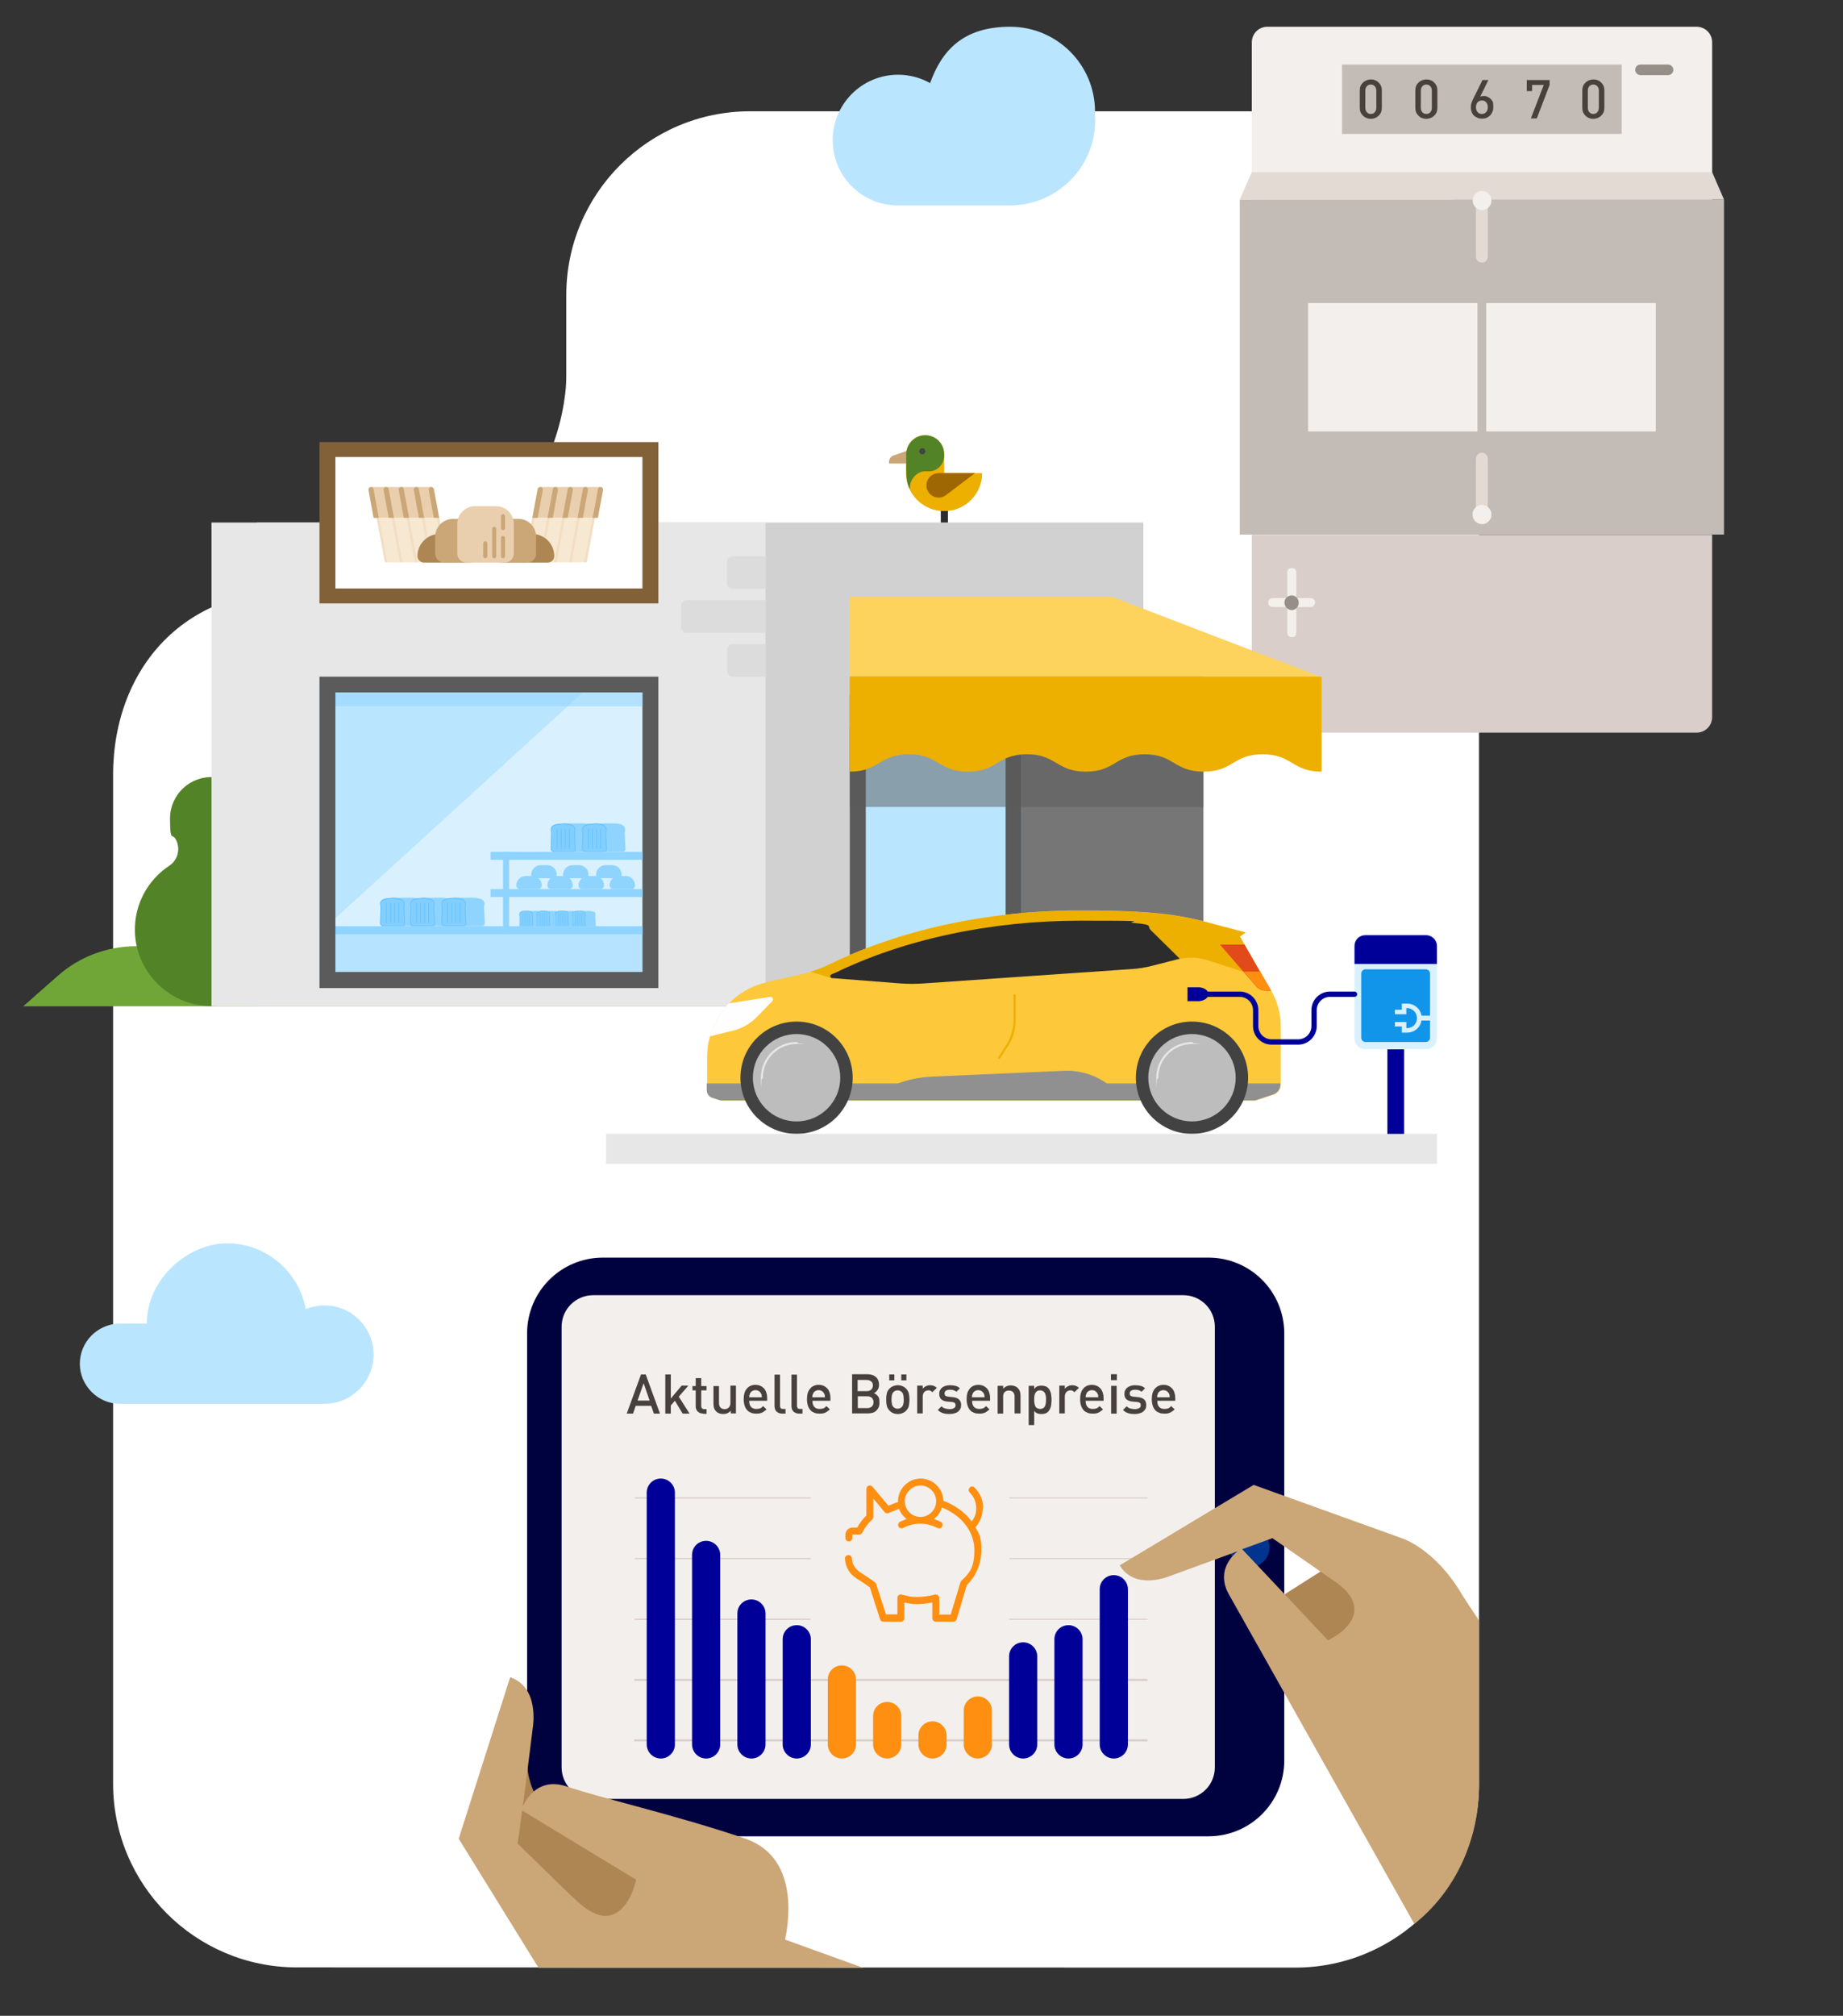 <?xml version="1.0" encoding="utf-8"?>
<!-- Generator: Adobe Illustrator 28.1.0, SVG Export Plug-In . SVG Version: 6.00 Build 0)  -->
<svg version="1.1" id="Ebene_1" xmlns="http://www.w3.org/2000/svg" xmlns:xlink="http://www.w3.org/1999/xlink" x="0px" y="0px"
	 viewBox="0 0 902.8 987.2" style="enable-background:new 0 0 902.8 987.2;" xml:space="preserve">
<rect x="0" y="0" width="902.8" height="987.2" fill="#333333" stroke="none"/>
<style type="text/css">
	.st0{fill:#FFFFFF;}
	.st1{fill:#BAE5FF;}
	.st2{fill:#F3EFEC;}
	.st3{fill:#D9CEC9;}
	.st4{fill:#C3BCB6;}
	.st5{fill:#E4DAD4;}
	.st6{fill:#968F89;}
	.st7{enable-background:new    ;}
	.st8{fill:#48403C;}
	.st9{fill:#AD8653;}
	.st10{fill:#000240;}
	.st11{fill:#00348F;}
	.st12{fill:#CBA677;}
	.st13{fill:none;stroke:#D9CEC9;stroke-width:0.6;stroke-miterlimit:10;}
	.st14{fill:none;stroke:#D9CEC9;stroke-width:0.5;stroke-miterlimit:10;}
	.st15{fill:none;stroke:#D9CEC9;stroke-miterlimit:10;}
	.st16{fill:#FE8F11;}
	.st17{fill:#000099;}
	.st18{fill:#70A638;}
	.st19{fill:#538327;}
	.st20{fill:#D1D1D1;}
	.st21{fill:#E7E7E7;}
	.st22{fill:#767676;}
	.st23{fill:#FDD35E;}
	.st24{fill:#D9F1FF;}
	.st25{fill:#5B5B5B;}
	.st26{opacity:0.5;fill:#5B5B5B;enable-background:new    ;}
	.st27{fill:none;stroke:#2C2C2C;stroke-width:3.5;stroke-miterlimit:10;}
	.st28{fill:#EDAF00;}
	.st29{fill:#424242;}
	.st30{fill:#9F6704;}
	.st31{fill:#DCDCDC;}
	.st32{opacity:0.5;fill:#8FD4FF;enable-background:new    ;}
	.st33{fill:#8FD4FF;}
	.st34{opacity:0.3;fill:#66C2FF;enable-background:new    ;}
	.st35{fill:#66C2FF;}
	.st36{fill:#826139;}
	.st37{fill:#E9CFAE;}
	.st38{fill:#F6E8D1;}
	.st39{fill:#F2DEC3;}
	.st40{fill:none;stroke:#CBA677;stroke-width:2;stroke-linecap:round;stroke-linejoin:round;}
	.st41{fill:#FDC83A;}
	.st42{fill:#909090;}
	.st43{fill:#BDBDBD;}
	.st44{fill:#2C2C2C;}
	.st45{fill:#FEFEFE;}
	.st46{fill:#E2491B;}
	.st47{fill:#1195EB;}
	.st48{fill:none;stroke:#000099;stroke-width:2.6;stroke-linecap:round;stroke-linejoin:round;}
</style>
<g>
	<g id="Illustration">
		<g>
			<path class="st0" d="M634.5,963.6c49.7,0,90-40.3,90-90V144.5c0-49.7-40.3-90-90-90H367.4c-49.7,0-90,40.3-90,90V183
				c0,3.2-0.1,6.4-0.5,9.5c-6.9,59-60,103.9-122.1,97.5s-99.4,36.1-99.4,89.5v494c0,49.7,40.3,90,90,90L634.5,963.6L634.5,963.6z"/>
			<g id="k">
				<path class="st1" d="M159,639.3c-3.3,0-6.3,0.7-9.2,1.8c-3.4-18.3-19.4-32.2-38.6-32.2s-39.3,17.6-39.3,39.3H58
					c-10.5,0.5-18.9,9.1-18.9,19.7s8.8,19.6,19.6,19.6h100.2c13.3,0,24.1-10.8,24.1-24.1s-10.8-24.1-24.1-24.1l0,0H159z"/>
			</g>
			<g id="l">
				<path class="st1" d="M536.4,58.5v-3.8c0-23.1-18.7-41.6-41.6-41.6c-22.9,0-33.4,11.5-39.2,27.6c-4.6-2.6-10-4.1-15.7-4.1
					c-17.7,0-32,14.4-32,32s14,31.7,31.4,32h55.4c23.1,0,41.8-18.7,41.8-41.8c0,0,0,0,0-0.2l0,0L536.4,58.5z"/>
			</g>
			<g>
				<g>
					<path class="st2" d="M620.8,13.1h210.3c4.2,0,7.6,3.4,7.6,7.6v77.1H613.2V20.7C613.2,16.5,616.6,13.1,620.8,13.1z"/>
					<path class="st3" d="M613.2,261.9h225.5v89.3c0,4.2-3.4,7.6-7.6,7.6H620.8c-4.2,0-7.6-3.4-7.6-7.6V261.9L613.2,261.9
						L613.2,261.9z"/>
					<rect x="607.3" y="97.7" class="st4" width="237.2" height="164.1"/>
					<rect x="657.4" y="31.6" class="st4" width="137" height="34"/>
					<rect x="640.8" y="148.4" class="st2" width="83.1" height="62.9"/>
					<rect x="728" y="148.4" class="st2" width="83.1" height="62.9"/>
					<rect x="723.8" y="148.4" class="st4" width="4.2" height="62.9"/>
					<g>
						<path class="st5" d="M723,250.7v-26.1c0-1.6,1.3-2.9,2.9-2.9l0,0c1.6,0,2.9,1.3,2.9,2.9v26.1c0,1.6-1.3,2.9-2.9,2.9l0,0
							C724.3,253.6,723,252.3,723,250.7z"/>
						<path class="st2" d="M721.3,252L721.3,252c0-2.6,2.1-4.7,4.6-4.7l0,0c2.6,0,4.7,2.1,4.7,4.7l0,0c0,2.6-2.1,4.7-4.7,4.7l0,0
							C723.4,256.7,721.3,254.6,721.3,252z"/>
					</g>
					<g>
						<path class="st2" d="M630.6,310.1v-30c0-1,0.9-1.9,1.9-1.9h0.6c1,0,1.9,0.9,1.9,1.9v30c0,1-0.9,1.9-1.9,1.9h-0.6
							C631.4,312,630.6,311.1,630.6,310.1z"/>
						<path class="st2" d="M642,297.3h-18.6c-1.2,0-2.2-1-2.2-2.2v0c0-1.2,1-2.2,2.2-2.2H642c1.2,0,2.2,1,2.2,2.2v0
							C644.2,296.3,643.2,297.3,642,297.3z"/>
						<path class="st6" d="M629.2,295.1L629.2,295.1c0-2,1.6-3.5,3.5-3.5l0,0c2,0,3.5,1.6,3.5,3.6v0c0,2-1.6,3.6-3.5,3.6l0,0
							C630.8,298.7,629.2,297.1,629.2,295.1z"/>
					</g>
					<polygon class="st5" points="838.7,84.3 613.2,84.3 607.3,97.7 844.5,97.7 					"/>
					<g>
						<path class="st5" d="M728.8,99.6v26.1c0,1.6-1.3,2.9-2.9,2.9h0c-1.6,0-2.9-1.3-2.9-2.9V99.6c0-1.6,1.3-2.9,2.9-2.9h0
							C727.5,96.7,728.8,98,728.8,99.6z"/>
						<path class="st2" d="M730.6,98.2L730.6,98.2c0,2.6-2.1,4.7-4.6,4.7h0c-2.6,0-4.6-2.1-4.6-4.7l0,0c0-2.6,2.1-4.7,4.6-4.7h0
							C728.5,93.6,730.6,95.6,730.6,98.2z"/>
					</g>
					<path class="st6" d="M803.6,31.6h13.5c1.4,0,2.6,1.2,2.6,2.6l0,0c0,1.4-1.2,2.6-2.6,2.6h-13.5c-1.4,0-2.6-1.2-2.6-2.6l0,0
						C801,32.7,802.2,31.6,803.6,31.6z"/>
				</g>
				<g class="st7">
					<path class="st8" d="M676.9,52.7c0,0.8-0.1,1.6-0.4,2.3c-0.3,0.7-0.7,1.2-1.2,1.7c-0.5,0.5-1.1,0.8-1.7,1.1
						c-0.7,0.2-1.4,0.4-2.1,0.4c-0.7,0-1.4-0.1-2.1-0.4s-1.2-0.6-1.7-1.1c-0.5-0.5-0.9-1-1.2-1.7c-0.3-0.7-0.4-1.4-0.4-2.3v-8.3
						c0-0.8,0.1-1.6,0.4-2.3c0.3-0.7,0.7-1.2,1.2-1.7c0.5-0.5,1.1-0.8,1.7-1.1c0.7-0.2,1.4-0.4,2.1-0.4c0.8,0,1.5,0.1,2.1,0.4
						c0.7,0.2,1.2,0.6,1.7,1.1c0.5,0.5,0.9,1,1.2,1.7c0.3,0.7,0.4,1.4,0.4,2.3V52.7z M674.2,44.5c0-0.9-0.2-1.6-0.7-2.2
						c-0.5-0.6-1.2-0.9-2-0.9c-0.8,0-1.5,0.3-2,0.9c-0.5,0.6-0.7,1.3-0.7,2.2v8.2c0,0.9,0.2,1.6,0.7,2.2c0.5,0.6,1.1,0.9,2,0.9
						c0.9,0,1.5-0.3,2-0.9c0.5-0.6,0.7-1.3,0.7-2.2V44.5z"/>
					<path class="st8" d="M704.1,52.7c0,0.8-0.1,1.6-0.4,2.3c-0.3,0.7-0.7,1.2-1.2,1.7c-0.5,0.5-1.1,0.8-1.7,1.1
						c-0.7,0.2-1.4,0.4-2.1,0.4c-0.7,0-1.4-0.1-2.1-0.4c-0.7-0.2-1.2-0.6-1.7-1.1c-0.5-0.5-0.9-1-1.2-1.7c-0.3-0.7-0.4-1.4-0.4-2.3
						v-8.3c0-0.8,0.1-1.6,0.4-2.3c0.3-0.7,0.7-1.2,1.2-1.7c0.5-0.5,1.1-0.8,1.7-1.1c0.7-0.2,1.4-0.4,2.1-0.4c0.8,0,1.5,0.1,2.1,0.4
						c0.7,0.2,1.2,0.6,1.7,1.1c0.5,0.5,0.9,1,1.2,1.7c0.3,0.7,0.4,1.4,0.4,2.3V52.7z M701.4,44.5c0-0.9-0.2-1.6-0.7-2.2
						c-0.5-0.6-1.2-0.9-2-0.9c-0.8,0-1.5,0.3-2,0.9c-0.5,0.6-0.7,1.3-0.7,2.2v8.2c0,0.9,0.2,1.6,0.7,2.2c0.5,0.6,1.1,0.9,2,0.9
						c0.9,0,1.5-0.3,2-0.9c0.5-0.6,0.7-1.3,0.7-2.2V44.5z"/>
					<path class="st8" d="M731.5,52.4c0,0.9-0.1,1.6-0.4,2.3s-0.7,1.3-1.1,1.8c-0.5,0.5-1.1,0.9-1.8,1.2c-0.7,0.3-1.4,0.4-2.2,0.4
						s-1.6-0.1-2.2-0.4s-1.3-0.6-1.8-1.1c-0.5-0.5-0.9-1.1-1.1-1.8c-0.3-0.7-0.4-1.5-0.4-2.3c0-0.8,0.1-1.5,0.4-2.3s0.6-1.5,1-2.3
						l4.3-8.7h2.9l-4,8.1c0.2-0.1,0.5-0.2,0.8-0.2s0.6-0.1,0.9-0.1c0.7,0,1.3,0.1,1.9,0.4s1.1,0.6,1.6,1.1c0.4,0.5,0.8,1,1.1,1.7
						C731.4,50.8,731.5,51.6,731.5,52.4z M728.8,52.4c0-0.9-0.3-1.7-0.8-2.3c-0.5-0.6-1.2-0.9-2.1-0.9c-0.8,0-1.5,0.3-2.1,0.9
						c-0.5,0.6-0.8,1.4-0.8,2.4c0,1,0.3,1.8,0.8,2.4c0.5,0.6,1.2,0.9,2.1,0.9s1.5-0.3,2.1-0.9S728.8,53.4,728.8,52.4z"/>
					<path class="st8" d="M752.8,58h-2.9l6.3-16.4h-5.7v3h-2.6v-5.4h11.2v2.4L752.8,58z"/>
					<path class="st8" d="M785.9,52.7c0,0.8-0.1,1.6-0.4,2.3c-0.3,0.7-0.7,1.2-1.2,1.7c-0.5,0.5-1.1,0.8-1.7,1.1
						c-0.7,0.2-1.4,0.4-2.1,0.4c-0.7,0-1.4-0.1-2.1-0.4c-0.7-0.2-1.2-0.6-1.7-1.1c-0.5-0.5-0.9-1-1.2-1.7c-0.3-0.7-0.4-1.4-0.4-2.3
						v-8.3c0-0.8,0.1-1.6,0.4-2.3c0.3-0.7,0.7-1.2,1.2-1.7c0.5-0.5,1.1-0.8,1.7-1.1c0.7-0.2,1.4-0.4,2.1-0.4c0.8,0,1.5,0.1,2.1,0.4
						c0.7,0.2,1.2,0.6,1.7,1.1c0.5,0.5,0.9,1,1.2,1.7c0.3,0.7,0.4,1.4,0.4,2.3V52.7z M783.2,44.5c0-0.9-0.2-1.6-0.7-2.2
						c-0.5-0.6-1.2-0.9-2-0.9c-0.8,0-1.5,0.3-2,0.9c-0.5,0.6-0.7,1.3-0.7,2.2v8.2c0,0.9,0.2,1.6,0.7,2.2c0.5,0.6,1.1,0.9,2,0.9
						c0.9,0,1.5-0.3,2-0.9c0.5-0.6,0.7-1.3,0.7-2.2V44.5z"/>
				</g>
			</g>
			<g>
				<polygon class="st9" points="317.2,948.4 266.4,941.9 246.7,899.3 253.8,841.3 316.8,917.9 				"/>
				<g>
					<path class="st10" d="M258.2,862.2V653c0-20.5,16.6-37.1,37.1-37.1H592c20.5,0,37.1,16.6,37.1,37.1v209.2
						c0,20.5-16.6,37.1-37.1,37.1H295.3C274.8,899.3,258.2,882.6,258.2,862.2z"/>
					<path class="st2" d="M275.1,865.5V649.8c0-8.6,6.9-15.5,15.5-15.5h289c8.6,0,15.5,6.9,15.5,15.5v215.7
						c0,8.6-6.9,15.5-15.5,15.5h-289C282,881,275.1,874,275.1,865.5z"/>
					<circle class="st11" cx="612.1" cy="757.7" r="9.8"/>
				</g>
				
					<rect x="635.4" y="769.9" transform="matrix(0.844 -0.536 0.536 0.844 -323.048 473.714)" class="st9" width="36.7" height="45.8"/>
				<path class="st12" d="M384.6,949.8c2.4-11.6,5.7-40.9-19.9-49.5c-33.6-11.4-70.3-19.7-87.1-25.4c-13.2-4.5-19.5,5.3-21.5,9.7
					c1.1-8.4,2.7-20.7,4.9-38.6c0,0,3.5-19.7-11.1-24.6l-25.2,79.1l39.1,63.2h159l-38.2-13.8V949.8z M280.9,929.5l-27.4-26.7
					c0,0,0.2-0.3,2.3-16.1l55.9,33.9l-1.6,5c-2.5,6.7-10.8,22.5-29.1,3.8L280.9,929.5z"/>
				<g>
					<line class="st13" x1="311" y1="733.6" x2="397.1" y2="733.6"/>
					<line class="st13" x1="311" y1="763.3" x2="397.1" y2="763.3"/>
					<line class="st13" x1="310.7" y1="793" x2="397.1" y2="793"/>
					<line class="st14" x1="494.5" y1="733.6" x2="562.1" y2="733.6"/>
					<line class="st14" x1="494.5" y1="763.3" x2="562.1" y2="763.3"/>
					<line class="st14" x1="494.3" y1="793" x2="562.1" y2="793"/>
					<line class="st15" x1="310.7" y1="822.7" x2="562.1" y2="822.7"/>
					<line class="st15" x1="310.7" y1="852.3" x2="562.1" y2="852.3"/>
				</g>
				<path class="st16" d="M456.8,843L456.8,843c3.8,0,6.9,3.1,6.9,6.9v4.4c0,3.8-3.1,6.9-6.9,6.9h0c-3.8,0-6.9-3.1-6.9-6.9v-4.4
					C449.9,846,453,843,456.8,843z"/>
				<path class="st16" d="M434.6,833.5L434.6,833.5c3.8,0,6.9,3.1,6.9,6.9v13.9c0,3.8-3.1,6.9-6.9,6.9h0c-3.8,0-6.9-3.1-6.9-6.9
					v-13.9C427.7,836.5,430.8,833.5,434.6,833.5z"/>
				<path class="st17" d="M323.7,724.1L323.7,724.1c3.8,0,6.9,3.1,6.9,6.9v123.3c0,3.8-3.1,6.9-6.9,6.9h0c-3.8,0-6.9-3.1-6.9-6.9
					V731C316.8,727.1,319.9,724.1,323.7,724.1z"/>
				<path class="st17" d="M368.1,783.3L368.1,783.3c3.8,0,6.9,3.1,6.9,6.9v64.1c0,3.8-3.1,6.9-6.9,6.9h0c-3.8,0-6.9-3.1-6.9-6.9
					v-64.1C361.2,786.3,364.3,783.3,368.1,783.3z"/>
				<path class="st16" d="M412.4,815.6L412.4,815.6c3.8,0,6.9,3.1,6.9,6.9v31.8c0,3.8-3.1,6.9-6.9,6.9h0c-3.8,0-6.9-3.1-6.9-6.9
					v-31.8C405.5,818.6,408.6,815.6,412.4,815.6z"/>
				<path class="st16" d="M479,830.8L479,830.8c3.8,0,6.9,3.1,6.9,6.9v16.6c0,3.8-3.1,6.9-6.9,6.9h0c-3.8,0-6.9-3.1-6.9-6.9v-16.6
					C472.1,833.8,475.2,830.8,479,830.8z"/>
				<path class="st17" d="M345.9,754.6L345.9,754.6c3.8,0,6.9,3.1,6.9,6.9v92.8c0,3.8-3.1,6.9-6.9,6.9h0c-3.8,0-6.9-3.1-6.9-6.9
					v-92.8C339,757.6,342.1,754.6,345.9,754.6z"/>
				<path class="st17" d="M390.3,795.9L390.3,795.9c3.8,0,6.9,3.1,6.9,6.9v51.5c0,3.8-3.1,6.9-6.9,6.9h0c-3.8,0-6.9-3.1-6.9-6.9
					v-51.5C383.4,798.9,386.5,795.9,390.3,795.9z"/>
				<path class="st17" d="M523.4,795.9L523.4,795.9c3.8,0,6.9,3.1,6.9,6.9v51.5c0,3.8-3.1,6.9-6.9,6.9l0,0c-3.8,0-6.9-3.1-6.9-6.9
					v-51.5C516.5,798.9,519.6,795.9,523.4,795.9z"/>
				<path class="st17" d="M545.6,771.4L545.6,771.4c3.8,0,6.9,3.1,6.9,6.9v76c0,3.8-3.1,6.9-6.9,6.9l0,0c-3.8,0-6.9-3.1-6.9-6.9v-76
					C538.7,774.4,541.8,771.4,545.6,771.4z"/>
				<path class="st17" d="M501.2,804.3L501.2,804.3c3.8,0,6.9,3.1,6.9,6.9v43.1c0,3.8-3.1,6.9-6.9,6.9h0c-3.8,0-6.9-3.1-6.9-6.9
					v-43.1C494.3,807.3,497.4,804.3,501.2,804.3z"/>
				<g class="st7">
					<path class="st8" d="M320.3,692.3l-1.3-3.8h-7.6l-1.3,3.8H307l7-19.2h2.3l7,19.2H320.3z M315.3,677.4l-3,8.5h5.9L315.3,677.4z"
						/>
					<path class="st8" d="M334.4,692.3l-3.8-6.3l-2,2.3v4h-2.7v-19.2h2.7v11.8l5.3-6.3h3.3l-4.7,5.4l5.3,8.3H334.4z"/>
					<path class="st8" d="M344.6,692.3c-0.6,0-1.2-0.1-1.7-0.3c-0.5-0.2-0.9-0.5-1.2-0.8c-0.3-0.3-0.5-0.8-0.7-1.2
						c-0.2-0.5-0.2-0.9-0.2-1.4v-7.7h-1.6v-2.1h1.6v-3.9h2.7v3.9h2.6v2.1h-2.6v7.6c0,0.5,0.1,0.9,0.4,1.2c0.2,0.3,0.6,0.4,1.1,0.4
						h1.1v2.3H344.6z"/>
					<path class="st8" d="M358,692.3v-1.4c-0.5,0.5-1,0.9-1.7,1.2c-0.6,0.3-1.3,0.4-2,0.4c-0.7,0-1.3-0.1-1.9-0.3
						c-0.6-0.2-1.1-0.5-1.5-0.9c-0.5-0.5-0.9-1.1-1.1-1.7c-0.2-0.6-0.3-1.3-0.3-2.1v-8.7h2.7v8.3c0,1.1,0.3,1.8,0.8,2.3
						s1.2,0.7,2,0.7c0.4,0,0.7-0.1,1.1-0.2c0.3-0.1,0.6-0.3,0.9-0.6s0.5-0.6,0.6-1c0.2-0.4,0.2-0.8,0.2-1.4v-8.3h2.7v13.6H358z"/>
					<path class="st8" d="M367,686.2c0,1.2,0.3,2.1,0.9,2.8s1.5,1,2.6,1c0.8,0,1.4-0.1,1.9-0.3c0.5-0.2,1-0.6,1.4-1.1l1.7,1.6
						c-0.4,0.4-0.7,0.7-1.1,0.9c-0.3,0.3-0.7,0.5-1.1,0.7c-0.4,0.2-0.8,0.3-1.3,0.4c-0.5,0.1-1,0.1-1.6,0.1c-0.9,0-1.7-0.1-2.4-0.4
						s-1.4-0.6-1.9-1.2c-0.5-0.5-1-1.3-1.3-2.2s-0.5-2-0.5-3.3c0-2.2,0.5-4,1.6-5.2c1-1.2,2.5-1.8,4.2-1.8c0.9,0,1.7,0.2,2.4,0.5
						c0.7,0.3,1.3,0.8,1.8,1.3c0.5,0.6,0.9,1.3,1.1,2.1c0.3,0.8,0.4,1.7,0.4,2.7v1.2H367z M373.2,684.3c0-0.4-0.1-0.7-0.1-1
						c0-0.3-0.1-0.5-0.3-0.8c-0.2-0.5-0.6-0.9-1-1.2c-0.5-0.3-1-0.5-1.7-0.5c-0.7,0-1.2,0.2-1.7,0.5c-0.5,0.3-0.8,0.7-1,1.2
						c-0.1,0.3-0.2,0.6-0.3,0.8c0,0.3-0.1,0.6-0.1,1H373.2z"/>
					<path class="st8" d="M383.2,692.3c-0.6,0-1.2-0.1-1.7-0.3c-0.5-0.2-0.9-0.5-1.2-0.8c-0.3-0.3-0.5-0.7-0.7-1.2
						c-0.1-0.5-0.2-0.9-0.2-1.4v-15.4h2.7v15.2c0,0.5,0.1,0.9,0.3,1.2c0.2,0.3,0.6,0.4,1.2,0.4h1.2v2.3H383.2z"/>
					<path class="st8" d="M391.5,692.3c-0.6,0-1.2-0.1-1.7-0.3c-0.5-0.2-0.9-0.5-1.2-0.8c-0.3-0.3-0.5-0.7-0.7-1.2
						c-0.1-0.5-0.2-0.9-0.2-1.4v-15.4h2.7v15.2c0,0.5,0.1,0.9,0.3,1.2c0.2,0.3,0.6,0.4,1.2,0.4h1.2v2.3H391.5z"/>
					<path class="st8" d="M398,686.2c0,1.2,0.3,2.1,0.9,2.8s1.5,1,2.6,1c0.8,0,1.4-0.1,1.9-0.3c0.5-0.2,1-0.6,1.4-1.1l1.7,1.6
						c-0.4,0.4-0.7,0.7-1.1,0.9c-0.3,0.3-0.7,0.5-1.1,0.7c-0.4,0.2-0.8,0.3-1.3,0.4c-0.5,0.1-1,0.1-1.6,0.1c-0.9,0-1.7-0.1-2.4-0.4
						s-1.4-0.6-1.9-1.2c-0.5-0.5-1-1.3-1.3-2.2s-0.5-2-0.5-3.3c0-2.2,0.5-4,1.6-5.2c1-1.2,2.5-1.8,4.2-1.8c0.9,0,1.7,0.2,2.4,0.5
						c0.7,0.3,1.3,0.8,1.8,1.3c0.5,0.6,0.9,1.3,1.1,2.1c0.3,0.8,0.4,1.7,0.4,2.7v1.2H398z M404.1,684.3c0-0.4-0.1-0.7-0.1-1
						c0-0.3-0.1-0.5-0.3-0.8c-0.2-0.5-0.6-0.9-1-1.2c-0.5-0.3-1-0.5-1.7-0.5c-0.7,0-1.2,0.2-1.7,0.5c-0.5,0.3-0.8,0.7-1,1.2
						c-0.1,0.3-0.2,0.6-0.3,0.8c0,0.3-0.1,0.6-0.1,1H404.1z"/>
					<path class="st8" d="M430.8,686.9c0,0.9-0.1,1.7-0.4,2.3c-0.3,0.7-0.7,1.2-1.2,1.7c-0.5,0.5-1.1,0.8-1.8,1s-1.5,0.3-2.3,0.3
						h-7.7v-19.2h7.5c1.8,0,3.2,0.5,4.2,1.4c1,0.9,1.5,2.2,1.5,3.8c0,0.5-0.1,1-0.2,1.4s-0.3,0.8-0.6,1.2s-0.5,0.6-0.8,0.9
						c-0.3,0.2-0.6,0.4-0.9,0.6c0.4,0.1,0.7,0.3,1.1,0.6c0.3,0.3,0.6,0.6,0.9,0.9c0.3,0.4,0.5,0.8,0.6,1.3
						C430.7,685.7,430.8,686.2,430.8,686.9z M427.6,678.5c0-0.9-0.3-1.6-0.9-2c-0.6-0.5-1.3-0.7-2.3-0.7h-4.3v5.5h4.3
						c0.9,0,1.7-0.2,2.3-0.7C427.3,680,427.6,679.4,427.6,678.5z M427.9,686.7c0-0.9-0.3-1.6-0.8-2.1s-1.3-0.8-2.3-0.8h-4.6v5.8h4.6
						c1,0,1.8-0.3,2.3-0.8S427.9,687.6,427.9,686.7z"/>
					<path class="st8" d="M445.5,685.4c0,1.2-0.1,2.2-0.3,3.1c-0.2,0.9-0.6,1.6-1.3,2.3c-0.4,0.5-1,0.9-1.7,1.2s-1.5,0.5-2.4,0.5
						s-1.7-0.2-2.4-0.5s-1.2-0.7-1.7-1.2c-0.6-0.7-1.1-1.5-1.3-2.3c-0.2-0.9-0.3-1.9-0.3-3.1c0-1.1,0.1-2.2,0.3-3
						c0.2-0.9,0.6-1.6,1.3-2.3c0.4-0.5,1-0.9,1.7-1.2c0.7-0.3,1.5-0.5,2.4-0.5s1.7,0.2,2.4,0.5c0.7,0.3,1.2,0.7,1.7,1.2
						c0.6,0.7,1.1,1.5,1.3,2.3C445.4,683.3,445.5,684.3,445.5,685.4z M435.6,676v-2.9h2.5v2.9H435.6z M442.7,685.4
						c0-0.8-0.1-1.5-0.2-2.1c-0.1-0.7-0.4-1.2-0.8-1.6c-0.5-0.5-1.2-0.8-2-0.8c-0.8,0-1.5,0.3-2,0.8c-0.4,0.4-0.7,1-0.8,1.6
						c-0.1,0.7-0.2,1.4-0.2,2.1c0,0.8,0.1,1.5,0.2,2.1c0.1,0.7,0.4,1.2,0.8,1.6c0.5,0.5,1.2,0.8,2,0.8c0.8,0,1.5-0.3,2-0.8
						c0.4-0.4,0.7-1,0.8-1.6C442.7,686.9,442.7,686.2,442.7,685.4z M441.5,676v-2.9h2.5v2.9H441.5z"/>
					<path class="st8" d="M456.7,681.8c-0.3-0.3-0.6-0.5-0.9-0.7s-0.7-0.2-1.1-0.2c-0.8,0-1.4,0.3-1.9,0.8c-0.5,0.5-0.8,1.3-0.8,2.2
						v8.3h-2.7v-13.6h2.7v1.5c0.4-0.5,0.9-0.9,1.5-1.2c0.6-0.3,1.4-0.5,2.1-0.5c0.7,0,1.3,0.1,1.8,0.3c0.5,0.2,1,0.5,1.5,1
						L456.7,681.8z"/>
					<path class="st8" d="M470.8,688.1c0,0.7-0.1,1.3-0.4,1.9s-0.7,1-1.2,1.4s-1.1,0.6-1.8,0.8c-0.7,0.2-1.5,0.3-2.3,0.3
						c-1.1,0-2.1-0.1-3.1-0.4s-1.8-0.8-2.6-1.6l1.8-1.8c0.6,0.6,1.2,1,1.9,1.1c0.7,0.2,1.4,0.3,2.1,0.3c0.9,0,1.6-0.2,2.1-0.5
						c0.6-0.3,0.8-0.8,0.8-1.4c0-0.5-0.1-0.8-0.4-1.1c-0.3-0.3-0.7-0.4-1.4-0.5l-2.2-0.2c-1.3-0.1-2.3-0.5-3-1.1
						c-0.7-0.6-1-1.5-1-2.7c0-0.7,0.1-1.3,0.4-1.8c0.3-0.5,0.6-1,1.1-1.3c0.5-0.4,1-0.6,1.6-0.8c0.6-0.2,1.3-0.3,2-0.3
						c1,0,2,0.1,2.8,0.3c0.9,0.2,1.6,0.6,2.2,1.2l-1.7,1.7c-0.4-0.4-0.9-0.6-1.5-0.8c-0.6-0.2-1.2-0.2-1.8-0.2
						c-0.8,0-1.5,0.2-1.9,0.5c-0.4,0.3-0.6,0.7-0.6,1.3c0,0.5,0.1,0.8,0.4,1.1c0.3,0.3,0.8,0.4,1.5,0.5l1.9,0.2
						c1.4,0.1,2.5,0.5,3.2,1.1C470.5,686,470.8,686.9,470.8,688.1z"/>
					<path class="st8" d="M476.2,686.2c0,1.2,0.3,2.1,0.9,2.8s1.5,1,2.6,1c0.8,0,1.4-0.1,1.9-0.3c0.5-0.2,1-0.6,1.4-1.1l1.7,1.6
						c-0.4,0.4-0.7,0.7-1.1,0.9c-0.3,0.3-0.7,0.5-1.1,0.7c-0.4,0.2-0.8,0.3-1.3,0.4c-0.5,0.1-1,0.1-1.6,0.1c-0.9,0-1.7-0.1-2.4-0.4
						s-1.4-0.6-1.9-1.2c-0.5-0.5-1-1.3-1.3-2.2c-0.3-0.9-0.5-2-0.5-3.3c0-2.2,0.5-4,1.6-5.2c1-1.2,2.5-1.8,4.2-1.8
						c0.9,0,1.7,0.2,2.4,0.5c0.7,0.3,1.3,0.8,1.8,1.3c0.5,0.6,0.9,1.3,1.1,2.1c0.3,0.8,0.4,1.7,0.4,2.7v1.2H476.2z M482.3,684.3
						c0-0.4-0.1-0.7-0.1-1c0-0.3-0.1-0.5-0.3-0.8c-0.2-0.5-0.6-0.9-1-1.2c-0.5-0.3-1-0.5-1.7-0.5c-0.7,0-1.2,0.2-1.7,0.5
						c-0.5,0.3-0.8,0.7-1,1.2c-0.1,0.3-0.2,0.6-0.3,0.8c0,0.3-0.1,0.6-0.1,1H482.3z"/>
					<path class="st8" d="M497,692.3v-8.3c0-1.1-0.3-1.8-0.8-2.3c-0.5-0.5-1.2-0.7-2-0.7c-0.8,0-1.4,0.2-2,0.7
						c-0.6,0.5-0.8,1.3-0.8,2.3v8.3h-2.7v-13.6h2.7v1.4c0.5-0.5,1-0.9,1.7-1.2s1.3-0.4,2-0.4c0.7,0,1.3,0.1,1.9,0.3
						c0.6,0.2,1.1,0.5,1.5,0.9c0.5,0.5,0.9,1.1,1.1,1.7c0.2,0.6,0.3,1.3,0.3,2.1v8.7H497z"/>
					<path class="st8" d="M515.1,685.4c0,0.6,0,1.1-0.1,1.7c0,0.5-0.1,1.1-0.2,1.6s-0.3,1-0.5,1.4c-0.2,0.4-0.5,0.8-0.8,1.2
						c-0.4,0.4-0.8,0.7-1.4,0.9c-0.6,0.2-1.2,0.3-1.9,0.3c-0.7,0-1.4-0.1-2-0.3c-0.6-0.2-1.1-0.6-1.6-1.2v6.9h-2.7v-19.2h2.7v1.5
						c0.5-0.6,1.1-1.1,1.6-1.3c0.6-0.2,1.2-0.3,2-0.3c0.7,0,1.3,0.1,1.9,0.3c0.6,0.2,1,0.5,1.4,0.9c0.3,0.3,0.6,0.7,0.8,1.2
						s0.4,0.9,0.5,1.4s0.2,1,0.2,1.6C515.1,684.3,515.1,684.9,515.1,685.4z M512.4,685.4c0-0.6,0-1.2-0.1-1.7s-0.2-1-0.4-1.4
						c-0.2-0.4-0.5-0.7-0.9-1c-0.4-0.2-0.9-0.4-1.5-0.4c-0.6,0-1.1,0.1-1.5,0.4s-0.7,0.6-0.9,1c-0.2,0.4-0.3,0.9-0.4,1.4
						c-0.1,0.5-0.1,1.1-0.1,1.7c0,0.6,0,1.2,0.1,1.7c0.1,0.5,0.2,1,0.4,1.5c0.2,0.4,0.5,0.8,0.9,1s0.9,0.4,1.5,0.4
						c0.6,0,1.1-0.1,1.5-0.4c0.4-0.2,0.7-0.6,0.9-1c0.2-0.4,0.3-0.9,0.4-1.5S512.4,686,512.4,685.4z"/>
					<path class="st8" d="M526.3,681.8c-0.3-0.3-0.6-0.5-0.9-0.7s-0.7-0.2-1.1-0.2c-0.8,0-1.4,0.3-1.9,0.8c-0.5,0.5-0.8,1.3-0.8,2.2
						v8.3h-2.7v-13.6h2.7v1.5c0.4-0.5,0.9-0.9,1.5-1.2c0.6-0.3,1.4-0.5,2.1-0.5c0.7,0,1.3,0.1,1.8,0.3c0.5,0.2,1,0.5,1.5,1
						L526.3,681.8z"/>
					<path class="st8" d="M531.8,686.2c0,1.2,0.3,2.1,0.9,2.8s1.5,1,2.6,1c0.8,0,1.4-0.1,1.9-0.3c0.5-0.2,1-0.6,1.4-1.1l1.7,1.6
						c-0.4,0.4-0.7,0.7-1.1,0.9c-0.3,0.3-0.7,0.5-1.1,0.7c-0.4,0.2-0.8,0.3-1.3,0.4c-0.5,0.1-1,0.1-1.6,0.1c-0.9,0-1.7-0.1-2.4-0.4
						s-1.4-0.6-1.9-1.2c-0.5-0.5-1-1.3-1.3-2.2c-0.3-0.9-0.5-2-0.5-3.3c0-2.2,0.5-4,1.6-5.2c1-1.2,2.5-1.8,4.2-1.8
						c0.9,0,1.7,0.2,2.4,0.5c0.7,0.3,1.3,0.8,1.8,1.3c0.5,0.6,0.9,1.3,1.1,2.1c0.3,0.8,0.4,1.7,0.4,2.7v1.2H531.8z M538,684.3
						c0-0.4-0.1-0.7-0.1-1c0-0.3-0.1-0.5-0.3-0.8c-0.2-0.5-0.6-0.9-1-1.2c-0.5-0.3-1-0.5-1.7-0.5c-0.7,0-1.2,0.2-1.7,0.5
						c-0.5,0.3-0.8,0.7-1,1.2c-0.1,0.3-0.2,0.6-0.3,0.8c0,0.3-0.1,0.6-0.1,1H538z"/>
					<path class="st8" d="M544.2,675.9V673h2.9v2.9H544.2z M544.3,692.3v-13.6h2.7v13.6H544.3z"/>
					<path class="st8" d="M561.5,688.1c0,0.7-0.1,1.3-0.4,1.9c-0.3,0.5-0.7,1-1.2,1.4c-0.5,0.4-1.1,0.6-1.8,0.8
						c-0.7,0.2-1.5,0.3-2.3,0.3c-1.1,0-2.1-0.1-3.1-0.4c-1-0.3-1.8-0.8-2.6-1.6l1.8-1.8c0.6,0.6,1.2,1,1.9,1.1
						c0.7,0.2,1.4,0.3,2.1,0.3c0.9,0,1.6-0.2,2.1-0.5c0.6-0.3,0.8-0.8,0.8-1.4c0-0.5-0.1-0.8-0.4-1.1c-0.3-0.3-0.7-0.4-1.4-0.5
						l-2.2-0.2c-1.3-0.1-2.3-0.5-3-1.1s-1-1.5-1-2.7c0-0.7,0.1-1.3,0.4-1.8s0.6-1,1.1-1.3c0.5-0.4,1-0.6,1.6-0.8
						c0.6-0.2,1.3-0.3,2-0.3c1,0,2,0.1,2.8,0.3c0.9,0.2,1.6,0.6,2.2,1.2l-1.7,1.7c-0.4-0.4-0.9-0.6-1.5-0.8s-1.2-0.2-1.8-0.2
						c-0.8,0-1.5,0.2-1.9,0.5c-0.4,0.3-0.6,0.7-0.6,1.3c0,0.5,0.1,0.8,0.4,1.1s0.8,0.4,1.5,0.5l1.9,0.2c1.4,0.1,2.5,0.5,3.2,1.1
						S561.5,686.9,561.5,688.1z"/>
					<path class="st8" d="M566.9,686.2c0,1.2,0.3,2.1,0.9,2.8s1.5,1,2.6,1c0.8,0,1.4-0.1,1.9-0.3c0.5-0.2,1-0.6,1.4-1.1l1.7,1.6
						c-0.4,0.4-0.7,0.7-1.1,0.9c-0.3,0.3-0.7,0.5-1.1,0.7c-0.4,0.2-0.8,0.3-1.3,0.4c-0.5,0.1-1,0.1-1.6,0.1c-0.9,0-1.7-0.1-2.4-0.4
						s-1.4-0.6-1.9-1.2c-0.5-0.5-1-1.3-1.3-2.2c-0.3-0.9-0.5-2-0.5-3.3c0-2.2,0.5-4,1.6-5.2s2.5-1.8,4.2-1.8c0.9,0,1.7,0.2,2.4,0.5
						c0.7,0.3,1.3,0.8,1.8,1.3c0.5,0.6,0.9,1.3,1.1,2.1c0.3,0.8,0.4,1.7,0.4,2.7v1.2H566.9z M573,684.3c0-0.4-0.1-0.7-0.1-1
						c0-0.3-0.1-0.5-0.3-0.8c-0.2-0.5-0.6-0.9-1-1.2c-0.5-0.3-1-0.5-1.7-0.5c-0.7,0-1.2,0.2-1.7,0.5c-0.5,0.3-0.8,0.7-1,1.2
						c-0.1,0.3-0.2,0.6-0.3,0.8c0,0.3-0.1,0.6-0.1,1H573z"/>
				</g>
				<path class="st12" d="M692.8,942.2c19.7-15.5,31.7-40.7,31.7-67.7v-80.9c-3.9-5.8-7-10.5-8.7-13.3
					c-13.1-21.9-28.9-26.9-28.9-26.9l-72.8-26.2l-65.6,39.4c7.5,12.5,24.4,5.3,24.4,5.3c15.3-5.6,26-9.5,33.4-12.2
					c-3.6,2.9-10.6,10.6-4,21.7L692.8,942.2L692.8,942.2z M654.6,801l-2,1.2l0,0l0,0l-2,1.2l-42.1-44.7c9.9-3.6,14.8-5.4,14.8-5.4
					l28.7,19.9C672.8,786.5,660,797.4,654.6,801z"/>
				<path class="st16" d="M481.6,738.6c0-3.8-1.5-7.4-4.2-10.1c-0.7-0.7-1.8-0.7-2.4,0s-0.7,1.8,0,2.4c2.1,2.1,3.2,4.8,3.2,7.7
					s-0.8,4.6-2.2,6.5c-2.8-3.8-6.7-6.9-11.5-9.1c-0.8-0.4-1.6-0.7-2.4-1c-0.1-6-5.1-10.9-11.1-10.9s-11.1,5-11.1,11.1s0,0.3,0,0.4
					c-1.2,0.4-3.1,1.1-4.7,1.8l-7.8-9.3c-0.5-0.6-1.2-0.8-1.9-0.5c-0.7,0.2-1.1,0.9-1.1,1.6v13c-1.8,1.7-3.2,3.6-4.5,5.9h-2.4
					c-1.9,0-3.4,1.7-3.4,3.6v1.5c0,0.9,0.8,1.7,1.7,1.7s1.7-0.8,1.7-1.7v-1.7h3.4c0.6,0,1.2-0.4,1.5-0.9c1.3-2.6,2.8-4.6,4.8-6.4
					c0.4-0.3,0.6-0.8,0.6-1.3v-9l5.5,6.6c0.5,0.6,1.3,0.8,2,0.5c0.9-0.4,3.5-1.5,5.1-2.1c0.7,2,2,3.7,3.7,5
					c-1.1,0.4-2.2,0.9-3.3,1.4c-0.8,0.5-1.1,1.5-0.7,2.3c0.5,0.8,1.5,1.1,2.3,0.7c2.6-1.4,5.5-2.1,8.4-2.1l0,0l0,0
					c2.9,0,5.7,0.7,8.4,2.1c0.3,0.1,0.5,0.2,0.8,0.2c0.6,0,1.2-0.3,1.5-0.9c0.5-0.8,0.1-1.9-0.7-2.3c-1.1-0.6-2.2-1-3.3-1.4
					c1.8-1.4,3.2-3.4,3.9-5.6c0.5,0.2,1,0.4,1.5,0.6c8.9,4.1,14.4,11.8,14.4,20.2s-2.2,11.1-6.3,15c-0.2,0.2-0.4,0.5-0.5,0.7
					l-4.8,15.9h-5.6v-8.1c0-0.5-0.2-1-0.7-1.4c-0.4-0.3-1-0.4-1.5-0.3c-2.9,0.8-5.9,1.2-9,1.2s-4.1-0.5-6-0.9l-1.3-0.3
					c-0.5-0.1-1,0-1.4,0.3s-0.6,0.8-0.6,1.3v8.1H434l-4.8-14.8c0-0.3-0.3-0.6-0.5-0.8c-1.2-1-3.7-2.7-7.5-5.1
					c-2.3-1.5-3.8-4-3.9-6.7c0-0.9-0.8-1.7-1.8-1.6c-0.9,0-1.7,0.8-1.6,1.8c0.2,3.9,2.2,7.4,5.5,9.5c3.2,2,5.5,3.6,6.7,4.5l5,15.6
					c0.2,0.7,0.9,1.2,1.6,1.2h8.6c0.9,0,1.7-0.8,1.7-1.7v-7.7c1.9,0.4,3.9,0.8,6,0.8s5.2-0.3,7.7-0.8v7.7c0,0.9,0.8,1.7,1.7,1.7h8.6
					c0.8,0,1.4-0.5,1.6-1.2l5-16.7c4.6-4.6,7.1-10.5,7.1-17.2s-1-7.7-2.9-11.1c2.3-2.6,3.6-6,3.6-9.5L481.6,738.6z M450.9,742.9
					c-4.3,0-7.7-3.5-7.7-7.7s3.5-7.7,7.7-7.7s7.7,3.5,7.7,7.7S455.1,742.9,450.9,742.9z"/>
			</g>
			<g>
				<g>
					<path class="st18" d="M589.4,492.8h-578l16.9-14.9c10.6-9.4,24.2-14.5,38.4-14.5h467.5c14.1,0,27.8,5.2,38.4,14.5l16.9,14.9
						H589.4z"/>
					<path class="st19" d="M121.1,410.9c1.9-3.4,2.9-7.4,2.6-11.6c-0.7-9.9-8.8-18-18.7-18.7c-11.8-0.8-21.7,8.5-21.7,20.2
						s1,7.2,2.7,10.1c2.6,4.5,1.2,10.3-3.1,13.1c-10.4,6.9-17.2,18.8-16.8,32.3c0.5,19.9,16.9,36.1,36.8,36.4
						c21,0.3,38.1-16.6,38.1-37.4s-6.7-24.6-16.8-31.2C119.8,421.2,118.5,415.4,121.1,410.9z"/>
					<rect x="125.9" y="255.9" class="st20" width="434.2" height="236.9"/>
					<rect x="103.6" y="255.9" class="st21" width="271.4" height="236.9"/>
					<rect x="416.3" y="355.9" class="st22" width="173.2" height="136.9"/>
					<polygon class="st23" points="647.2,331.6 416.3,331.6 416.3,292.3 544.8,292.3 					"/>
					<g>
						<rect x="156.5" y="331.4" class="st1" width="166" height="152.5"/>
						<polygon class="st24" points="294,331.4 156.5,456.8 156.5,483.8 322.5,483.8 322.5,331.4 						"/>
						<path class="st25" d="M314.7,339.1V476H164.3V339.1L314.7,339.1 M322.5,331.4h-166v152.5h166V331.4L322.5,331.4L322.5,331.4z"
							/>
					</g>
					<g>
						<rect x="416.3" y="340.3" class="st1" width="84.1" height="152.5"/>
						<path class="st25" d="M492.6,348.1V485h-68.5V348.1L492.6,348.1 M500.4,340.3h-84.1v152.5h84.1V340.3L500.4,340.3z"/>
					</g>
					<rect x="416.3" y="331.4" class="st26" width="173.2" height="63.8"/>
					<g>
						<line class="st27" x1="462.6" y1="248.4" x2="462.6" y2="255.9"/>
						<g>
							<path class="st28" d="M443.9,222.4c0-5.1,4.1-9.3,9.3-9.3s9.3,4.1,9.3,9.3l0,0v9.3h18.6c0,10.3-8.3,18.6-18.6,18.6
								s-18.7-8.3-18.7-18.6v-9.3l0,0H443.9z"/>
							<path class="st12" d="M437.7,223.1l8.7-3.1v7h-10.9v-0.8c0-1.4,0.9-2.7,2.2-3.2l0,0V223.1z"/>
							<path class="st19" d="M443.9,222.7c0-5,3.9-9.3,9-9.5c5.3-0.2,9.6,4,9.6,9.3l0,0v0.8c0,4-3.3,7.5-7.3,7.5h-0.7
								c-0.7,0-1.3,0-2,0c-4,0.7-6.8,4.2-6.8,8.3v0.5c-1.2-2.4-1.7-5-1.7-7.8L443.9,222.7L443.9,222.7L443.9,222.7z"/>
							<path class="st29" d="M453.3,221c0,0.9-0.7,1.5-1.5,1.5s-1.5-0.7-1.5-1.5s0.7-1.5,1.5-1.5S453.3,220.2,453.3,221z"/>
							<path class="st30" d="M463.2,242.6c-1,0.7-2.1,1.1-3.4,1.1c-3.3,0-6-2.7-6-6s2.7-6,6-6h17.8L463.2,242.6L463.2,242.6
								L463.2,242.6z"/>
						</g>
					</g>
					<g>
						<path class="st31" d="M358.8,315.4H375v16h-16.2c-1.5,0-2.6-1.2-2.6-2.6v-10.7C356.2,316.6,357.4,315.5,358.8,315.4
							L358.8,315.4z"/>
						<path class="st31" d="M358.7,272.4h16.2v16h-16.2c-1.5,0-2.6-1.2-2.6-2.6v-10.7C356.1,273.6,357.3,272.5,358.7,272.4
							L358.7,272.4z"/>
						<path class="st31" d="M336.3,293.9H375v16h-38.7c-1.5,0-2.6-1.2-2.6-2.6v-10.7C333.7,295.1,334.9,294,336.3,293.9L336.3,293.9
							z"/>
					</g>
					<rect x="164.3" y="339.1" class="st32" width="150.4" height="6.8"/>
					<rect x="164.3" y="453.6" class="st33" width="150.4" height="3.9"/>
					<rect x="240.3" y="435.4" class="st33" width="74.4" height="3.9"/>
					<rect x="240.3" y="417.2" class="st33" width="74.4" height="3.9"/>
					<rect x="246.4" y="417.2" class="st33" width="3" height="40.3"/>
					<rect x="164.3" y="457.5" class="st34" width="150.4" height="18.5"/>
					<path class="st28" d="M647.2,331.4H416.3v46.5c14.4,0,14.4-8.5,28.9-8.5s14.4,8.5,28.9,8.5s14.4-8.5,28.9-8.5
						c14.5,0,14.4,8.5,28.9,8.5s14.4-8.5,28.8-8.5s14.4,8.5,28.9,8.5s14.4-8.5,28.9-8.5s14.4,8.5,28.9,8.5v-46.5H647.2z"/>
					<g>
						<path class="st33" d="M207.5,452.3l-0.4-8.2c0.1-0.4,0.5-1.4,0-2.5c-0.3-0.7-1-1.2-1.9-1.5c-1.7-0.5-3.8-0.5-3.9-0.5
							s-11.3,0-13,0.5c-0.9,0.3-1.6,0.8-1.9,1.5c-0.5,1.1,0,2.2,0,2.5l-0.2,7.9l0,0c0,0.8,0.6,1.5,1.3,1.5h18.8
							c0.6,0,1.2-0.6,1.2-1.3l0,0l0,0L207.5,452.3z"/>
						<g>
							<g>
								<path class="st34" d="M187.5,453.4c-0.5,0-1.1-0.5-1.1-1.3l0.2-8c0-0.2-0.5-1.3,0-2.4c0.3-0.7,0.9-1.1,1.8-1.4
									c1.7-0.5,3.7-0.5,3.8-0.5s2.2,0,3.8,0.5c0.9,0.3,1.5,0.7,1.8,1.4c0.5,1,0,2.1,0,2.3l0.4,8.2c0,0.6-0.5,1.1-1,1.1
									L187.5,453.4L187.5,453.4z"/>
								<path class="st35" d="M192.2,440.1c0,0,2.1,0,3.8,0.5c2.7,0.8,1.7,3.3,1.6,3.5l0.4,8.3c0,0.4-0.4,0.9-0.8,0.9h-9.7
									c-0.4,0-0.9-0.4-0.9-1.1l0.2-8l0,0c0,0-1.2-2.7,1.6-3.5C190,440.2,192.2,440.2,192.2,440.1 M192.2,439.7c0,0-2.2,0-3.9,0.5
									c-0.9,0.3-1.6,0.8-1.9,1.5c-0.5,1.1,0,2.2,0,2.5l-0.2,7.9l0,0c0,0.8,0.6,1.5,1.3,1.5h9.7c0.6,0,1.2-0.6,1.2-1.3l0,0l0,0
									l-0.4-8.2c0.1-0.4,0.5-1.4,0-2.5c-0.3-0.7-1-1.2-1.9-1.5c-1.7-0.5-3.8-0.5-3.9-0.5l0,0L192.2,439.7z"/>
							</g>
							<path class="st35" d="M189.3,442.1L189.3,442.1c0.1,0,0.2,0.1,0.2,0.2v9.6c0,0.1-0.1,0.2-0.2,0.2l0,0c-0.1,0-0.2-0.1-0.2-0.2
								v-9.6C189.1,442.1,189.2,442.1,189.3,442.1z"/>
							<path class="st35" d="M191.3,442.1L191.3,442.1c0.1,0,0.2,0.1,0.2,0.2v9.6c0,0.1-0.1,0.2-0.2,0.2l0,0c-0.1,0-0.2-0.1-0.2-0.2
								v-9.6C191.1,442.1,191.2,442.1,191.3,442.1z"/>
							<path class="st35" d="M193.3,442.1L193.3,442.1c0.1,0,0.2,0.1,0.2,0.2v9.6c0,0.1-0.1,0.2-0.2,0.2l0,0c-0.1,0-0.2-0.1-0.2-0.2
								v-9.6C193.1,442.1,193.2,442.1,193.3,442.1z"/>
							<path class="st35" d="M195.3,442.1L195.3,442.1c0.1,0,0.2,0.1,0.2,0.2v9.6c0,0.1-0.1,0.2-0.2,0.2l0,0c-0.1,0-0.2-0.1-0.2-0.2
								v-9.6C195.1,442.1,195.2,442.1,195.3,442.1z"/>
						</g>
					</g>
					<g>
						<path class="st33" d="M222.2,452.3l-0.4-8.2c0.1-0.4,0.5-1.4,0-2.5c-0.3-0.7-1-1.2-1.9-1.5c-1.7-0.5-3.8-0.5-3.9-0.5
							s-11.3,0-13,0.5c-0.9,0.3-1.6,0.8-1.9,1.5c-0.5,1.1,0,2.2,0,2.5l-0.2,7.9l0,0c0,0.8,0.6,1.5,1.3,1.5H221
							c0.6,0,1.2-0.6,1.2-1.3l0,0l0,0L222.2,452.3z"/>
						<g>
							<g>
								<path class="st34" d="M202.2,453.4c-0.5,0-1.1-0.5-1.1-1.3l0.2-8c0-0.2-0.5-1.3,0-2.4c0.3-0.7,0.9-1.1,1.8-1.4
									c1.7-0.5,3.7-0.5,3.8-0.5s2.2,0,3.8,0.5c0.9,0.3,1.5,0.7,1.8,1.4c0.5,1,0,2.1,0,2.3l0.4,8.2c0,0.6-0.5,1.1-1,1.1
									L202.2,453.4L202.2,453.4z"/>
								<path class="st35" d="M206.9,440.1c0,0,2.1,0,3.8,0.5c2.7,0.8,1.7,3.3,1.6,3.5l0.4,8.3c0,0.4-0.4,0.9-0.8,0.9h-9.7
									c-0.4,0-0.9-0.4-0.9-1.1l0.2-8l0,0c0,0-1.2-2.7,1.6-3.5C204.7,440.2,206.9,440.2,206.9,440.1 M206.9,439.7
									c0,0-2.2,0-3.9,0.5c-0.9,0.3-1.6,0.8-1.9,1.5c-0.5,1.1,0,2.2,0,2.5l-0.2,7.9l0,0c0,0.8,0.6,1.5,1.3,1.5h9.7
									c0.6,0,1.2-0.6,1.2-1.3l0,0l0,0l-0.4-8.2c0.1-0.4,0.5-1.4,0-2.5c-0.3-0.7-1-1.2-1.9-1.5c-1.7-0.5-3.8-0.5-3.9-0.5l0,0
									L206.9,439.7z"/>
							</g>
							<path class="st35" d="M204,442.1L204,442.1c0.1,0,0.2,0.1,0.2,0.2v9.6c0,0.1-0.1,0.2-0.2,0.2l0,0c-0.1,0-0.2-0.1-0.2-0.2
								v-9.6C203.8,442.1,203.9,442.1,204,442.1z"/>
							<path class="st35" d="M206,442.1L206,442.1c0.1,0,0.2,0.1,0.2,0.2v9.6c0,0.1-0.1,0.2-0.2,0.2l0,0c-0.1,0-0.2-0.1-0.2-0.2
								v-9.6C205.8,442.1,205.9,442.1,206,442.1z"/>
							<path class="st35" d="M208,442.1L208,442.1c0.1,0,0.2,0.1,0.2,0.2v9.6c0,0.1-0.1,0.2-0.2,0.2l0,0c-0.1,0-0.2-0.1-0.2-0.2
								v-9.6C207.8,442.1,207.9,442.1,208,442.1z"/>
							<path class="st35" d="M210,442.1L210,442.1c0.1,0,0.2,0.1,0.2,0.2v9.6c0,0.1-0.1,0.2-0.2,0.2l0,0c-0.1,0-0.2-0.1-0.2-0.2
								v-9.6C209.8,442.1,209.9,442.1,210,442.1z"/>
						</g>
					</g>
					<g>
						<path class="st33" d="M237.5,452.3l-0.4-8.2c0.1-0.4,0.5-1.4,0-2.5c-0.3-0.7-1-1.2-1.9-1.5c-1.7-0.5-3.8-0.5-3.9-0.5
							s-11.3,0-13,0.5c-0.9,0.3-1.6,0.8-1.9,1.5c-0.5,1.1,0,2.2,0,2.5l-0.2,7.9l0,0c0,0.8,0.6,1.5,1.3,1.5h18.8
							c0.6,0,1.2-0.6,1.2-1.3l0,0l0,0L237.5,452.3z"/>
						<g>
							<g>
								<path class="st34" d="M217.6,453.4c-0.5,0-1.1-0.5-1.1-1.3l0.2-8c0-0.2-0.5-1.3,0-2.4c0.3-0.7,0.9-1.1,1.8-1.4
									c1.7-0.5,3.7-0.5,3.8-0.5s2.2,0,3.8,0.5c0.9,0.3,1.5,0.7,1.8,1.4c0.5,1,0,2.1,0,2.3l0.4,8.2c0,0.6-0.5,1.1-1,1.1
									L217.6,453.4L217.6,453.4z"/>
								<path class="st35" d="M222.2,440.1c0,0,2.1,0,3.8,0.5c2.7,0.8,1.7,3.3,1.6,3.5l0.4,8.3c0,0.4-0.4,0.9-0.8,0.9h-9.7
									c-0.4,0-0.9-0.4-0.9-1.1l0.2-8l0,0c0,0-1.2-2.7,1.6-3.5C220,440.2,222.2,440.2,222.2,440.1 M222.2,439.7c0,0-2.2,0-3.9,0.5
									c-0.9,0.3-1.6,0.8-1.9,1.5c-0.5,1.1,0,2.2,0,2.5l-0.2,7.9l0,0c0,0.8,0.6,1.5,1.3,1.5h9.7c0.6,0,1.2-0.6,1.2-1.3l0,0l0,0
									l-0.4-8.2c0.1-0.4,0.5-1.4,0-2.5c-0.3-0.7-1-1.2-1.9-1.5c-1.7-0.5-3.8-0.5-3.9-0.5l0,0L222.2,439.7z"/>
							</g>
							<path class="st35" d="M219.3,442.1L219.3,442.1c0.1,0,0.2,0.1,0.2,0.2v9.6c0,0.1-0.1,0.2-0.2,0.2l0,0c-0.1,0-0.2-0.1-0.2-0.2
								v-9.6C219.1,442.1,219.2,442.1,219.3,442.1z"/>
							<path class="st35" d="M221.3,442.1L221.3,442.1c0.1,0,0.2,0.1,0.2,0.2v9.6c0,0.1-0.1,0.2-0.2,0.2l0,0c-0.1,0-0.2-0.1-0.2-0.2
								v-9.6C221.1,442.1,221.2,442.1,221.3,442.1z"/>
							<path class="st35" d="M223.3,442.1L223.3,442.1c0.1,0,0.2,0.1,0.2,0.2v9.6c0,0.1-0.1,0.2-0.2,0.2l0,0c-0.1,0-0.2-0.1-0.2-0.2
								v-9.6C223.1,442.1,223.2,442.1,223.3,442.1z"/>
							<path class="st35" d="M225.3,442.1L225.3,442.1c0.1,0,0.2,0.1,0.2,0.2v9.6c0,0.1-0.1,0.2-0.2,0.2l0,0c-0.1,0-0.2-0.1-0.2-0.2
								v-9.6C225.1,442.1,225.2,442.1,225.3,442.1z"/>
						</g>
					</g>
					<g>
						<path class="st33" d="M291.1,415.9l-0.4-8.2c0.1-0.4,0.5-1.4,0-2.5c-0.3-0.7-1-1.2-1.9-1.5c-1.7-0.5-3.8-0.5-3.9-0.5
							s-11.3,0-13,0.5c-0.9,0.3-1.6,0.8-1.9,1.5c-0.5,1.1,0,2.2,0,2.5l-0.2,7.9l0,0c0,0.8,0.6,1.5,1.3,1.5h18.8
							c0.6,0,1.2-0.6,1.2-1.3l0,0l0,0L291.1,415.9z"/>
						<g>
							<g>
								<path class="st34" d="M271.1,417c-0.5,0-1.1-0.5-1.1-1.3l0.2-8c0-0.2-0.5-1.3,0-2.4c0.3-0.7,0.9-1.1,1.8-1.4
									c1.7-0.5,3.7-0.5,3.8-0.5s2.2,0,3.8,0.5c0.9,0.3,1.5,0.7,1.8,1.4c0.5,1,0,2.1,0,2.3l0.4,8.2c0,0.6-0.5,1.1-1,1.1L271.1,417
									L271.1,417z"/>
								<path class="st35" d="M275.8,403.7c0,0,2.1,0,3.8,0.5c2.7,0.8,1.7,3.3,1.6,3.5l0.4,8.3c0,0.4-0.4,0.9-0.8,0.9h-9.7
									c-0.4,0-0.9-0.4-0.9-1.1l0.2-8l0,0c0,0-1.2-2.7,1.6-3.5C273.6,403.8,275.8,403.8,275.8,403.7 M275.8,403.3
									c0,0-2.2,0-3.9,0.5c-0.9,0.3-1.6,0.8-1.9,1.5c-0.5,1.1,0,2.2,0,2.5l-0.2,7.9l0,0c0,0.8,0.6,1.5,1.3,1.5h9.7
									c0.6,0,1.2-0.6,1.2-1.3l0,0l0,0l-0.4-8.2c0.1-0.4,0.5-1.4,0-2.5c-0.3-0.7-1-1.2-1.9-1.5c-1.7-0.5-3.8-0.5-3.9-0.5l0,0
									L275.8,403.3z"/>
							</g>
							<path class="st35" d="M272.9,405.7L272.9,405.7c0.1,0,0.2,0.1,0.2,0.2v9.6c0,0.1-0.1,0.2-0.2,0.2l0,0c-0.1,0-0.2-0.1-0.2-0.2
								v-9.6C272.7,405.7,272.8,405.7,272.9,405.7z"/>
							<path class="st35" d="M274.9,405.7L274.9,405.7c0.1,0,0.2,0.1,0.2,0.2v9.6c0,0.1-0.1,0.2-0.2,0.2l0,0c-0.1,0-0.2-0.1-0.2-0.2
								v-9.6C274.7,405.7,274.8,405.7,274.9,405.7z"/>
							<path class="st35" d="M276.9,405.7L276.9,405.7c0.1,0,0.2,0.1,0.2,0.2v9.6c0,0.1-0.1,0.2-0.2,0.2l0,0c-0.1,0-0.2-0.1-0.2-0.2
								v-9.6C276.7,405.7,276.8,405.7,276.9,405.7z"/>
							<path class="st35" d="M278.9,405.7L278.9,405.7c0.1,0,0.2,0.1,0.2,0.2v9.6c0,0.1-0.1,0.2-0.2,0.2l0,0c-0.1,0-0.2-0.1-0.2-0.2
								v-9.6C278.7,405.7,278.8,405.7,278.9,405.7z"/>
						</g>
					</g>
					<g>
						<path class="st33" d="M306.4,415.9l-0.4-8.2c0.1-0.4,0.5-1.4,0-2.5c-0.3-0.7-1-1.2-1.9-1.5c-1.7-0.5-3.8-0.5-3.9-0.5
							s-11.3,0-13,0.5c-0.9,0.3-1.6,0.8-1.9,1.5c-0.5,1.1,0,2.2,0,2.5l-0.2,7.9l0,0c0,0.8,0.6,1.5,1.3,1.5h18.8
							c0.6,0,1.2-0.6,1.2-1.3l0,0l0,0L306.4,415.9z"/>
						<g>
							<g>
								<path class="st34" d="M286.4,417c-0.5,0-1.1-0.5-1.1-1.3l0.2-8c0-0.2-0.5-1.3,0-2.4c0.3-0.7,0.9-1.1,1.8-1.4
									c1.7-0.5,3.7-0.5,3.8-0.5s2.2,0,3.8,0.5c0.9,0.3,1.5,0.7,1.8,1.4c0.5,1,0,2.1,0,2.3l0.4,8.2c0,0.6-0.5,1.1-1,1.1L286.4,417
									L286.4,417z"/>
								<path class="st35" d="M291.1,403.7c0,0,2.1,0,3.8,0.5c2.7,0.8,1.7,3.3,1.6,3.5l0.4,8.3c0,0.4-0.4,0.9-0.8,0.9h-9.7
									c-0.4,0-0.9-0.4-0.9-1.1l0.2-8l0,0c0,0-1.2-2.7,1.6-3.5C288.9,403.8,291.1,403.8,291.1,403.7 M291.1,403.3
									c0,0-2.2,0-3.9,0.5c-0.9,0.3-1.6,0.8-1.9,1.5c-0.5,1.1,0,2.2,0,2.5l-0.2,7.9l0,0c0,0.8,0.6,1.5,1.3,1.5h9.7
									c0.6,0,1.2-0.6,1.2-1.3l0,0l0,0l-0.4-8.2c0.1-0.4,0.5-1.4,0-2.5c-0.3-0.7-1-1.2-1.9-1.5c-1.7-0.5-3.8-0.5-3.9-0.5l0,0
									L291.1,403.3z"/>
							</g>
							<path class="st35" d="M288.2,405.7L288.2,405.7c0.1,0,0.2,0.1,0.2,0.2v9.6c0,0.1-0.1,0.2-0.2,0.2l0,0c-0.1,0-0.2-0.1-0.2-0.2
								v-9.6C288,405.7,288.1,405.7,288.2,405.7z"/>
							<path class="st35" d="M290.2,405.7L290.2,405.7c0.1,0,0.2,0.1,0.2,0.2v9.6c0,0.1-0.1,0.2-0.2,0.2l0,0c-0.1,0-0.2-0.1-0.2-0.2
								v-9.6C290,405.7,290.1,405.7,290.2,405.7z"/>
							<path class="st35" d="M292.2,405.7L292.2,405.7c0.1,0,0.2,0.1,0.2,0.2v9.6c0,0.1-0.1,0.2-0.2,0.2l0,0c-0.1,0-0.2-0.1-0.2-0.2
								v-9.6C292,405.7,292.1,405.7,292.2,405.7z"/>
							<path class="st35" d="M294.2,405.7L294.2,405.7c0.1,0,0.2,0.1,0.2,0.2v9.6c0,0.1-0.1,0.2-0.2,0.2l0,0c-0.1,0-0.2-0.1-0.2-0.2
								v-9.6C294,405.7,294.1,405.7,294.2,405.7z"/>
						</g>
					</g>
					<g>
						<path class="st33" d="M266,453l-0.2-4.5c0-0.2,0.3-0.8,0-1.3c-0.2-0.4-0.5-0.7-1-0.8c-0.9-0.3-2.1-0.3-2.1-0.3s-6.2,0-7.1,0.3
							c-0.5,0.2-0.9,0.4-1,0.8c-0.3,0.6,0,1.2,0,1.4v4.3c-0.1,0-0.1,0-0.1,0l0,0c0,0.5,0.3,0.8,0.7,0.8h10.3c0.4,0,0.7-0.3,0.7-0.7
							l0,0l0,0L266,453z"/>
						<g>
							<g>
								<path class="st34" d="M255.1,453.6c-0.3,0-0.6-0.3-0.6-0.7v-4.4c0,0-0.2-0.7,0-1.3c0.2-0.4,0.5-0.6,1-0.8
									c0.9-0.3,2-0.3,2.1-0.3s1.2,0,2.1,0.3c0.5,0.1,0.8,0.4,1,0.8c0.2,0.5,0,1.1,0,1.3l0.2,4.5c0,0.3-0.3,0.6-0.6,0.6H255.1
									L255.1,453.6z"/>
								<path class="st35" d="M257.6,446.3c0,0,1.2,0,2.1,0.3c1.5,0.4,0.9,1.8,0.9,1.9l0.2,4.5c0,0.2-0.2,0.5-0.4,0.5h-5.3
									c-0.2,0-0.5-0.2-0.5-0.6v-4.4c0.1,0,0.1,0,0.1,0s-0.7-1.5,0.9-1.9C256.5,446.3,257.7,446.3,257.6,446.3 M257.6,446
									c0,0-1.2,0-2.1,0.3c-0.5,0.2-0.9,0.4-1,0.8c-0.3,0.6,0,1.2,0,1.4v4.3c-0.1,0-0.1,0-0.1,0l0,0c0,0.5,0.3,0.8,0.7,0.8h5.3
									c0.4,0,0.7-0.3,0.7-0.7l0,0l0,0l-0.2-4.5c0-0.2,0.3-0.8,0-1.3c-0.2-0.4-0.5-0.7-1-0.8c-0.9-0.3-2.1-0.3-2.1-0.3l0,0
									L257.6,446z"/>
							</g>
							<path class="st35" d="M256,447.4L256,447.4c0.1,0,0.1,0,0.1,0.1v5.3c0,0.1,0,0.1-0.1,0.1h0c-0.1,0-0.1,0-0.1-0.1v-5.3
								C255.9,447.4,255.9,447.4,256,447.4z"/>
							<path class="st35" d="M257.1,447.4L257.1,447.4c0.1,0,0.1,0,0.1,0.1v5.3c0,0.1,0,0.1-0.1,0.1h0c-0.1,0-0.1,0-0.1-0.1v-5.3
								C257,447.4,257,447.4,257.1,447.4z"/>
							<path class="st35" d="M258.2,447.4L258.2,447.4c0.1,0,0.1,0,0.1,0.1v5.3c0,0.1,0,0.1-0.1,0.1h0c-0.1,0-0.1,0-0.1-0.1v-5.3
								C258.1,447.4,258.1,447.4,258.2,447.4z"/>
							<path class="st35" d="M259.3,447.4L259.3,447.4c0.1,0,0.1,0,0.1,0.1v5.3c0,0.1,0,0.1-0.1,0.1h0c-0.1,0-0.1,0-0.1-0.1v-5.3
								C259.2,447.4,259.2,447.4,259.3,447.4z"/>
						</g>
					</g>
					<g>
						<path class="st33" d="M274.4,453l-0.2-4.5c0-0.2,0.3-0.8,0-1.3c-0.2-0.4-0.5-0.7-1-0.8c-0.9-0.3-2.1-0.3-2.1-0.3
							s-6.2,0-7.1,0.3c-0.5,0.2-0.9,0.4-1,0.8c-0.3,0.6,0,1.2,0,1.4v4.3c-0.1,0-0.1,0-0.1,0l0,0c0,0.5,0.3,0.8,0.7,0.8h10.3
							c0.4,0,0.7-0.3,0.7-0.7l0,0l0,0L274.4,453z"/>
						<g>
							<g>
								<path class="st34" d="M263.4,453.6c-0.3,0-0.6-0.3-0.6-0.7v-4.4c0,0-0.2-0.7,0-1.3c0.2-0.4,0.5-0.6,1-0.8
									c0.9-0.3,2-0.3,2.1-0.3s1.2,0,2.1,0.3c0.5,0.1,0.8,0.4,1,0.8c0.2,0.5,0,1.1,0,1.3l0.2,4.5c0,0.3-0.3,0.6-0.6,0.6H263.4
									L263.4,453.6z"/>
								<path class="st35" d="M266,446.3c0,0,1.2,0,2.1,0.3c1.5,0.4,0.9,1.8,0.9,1.9l0.2,4.5c0,0.2-0.2,0.5-0.4,0.5h-5.3
									c-0.2,0-0.5-0.2-0.5-0.6v-4.4c0.1,0,0.1,0,0.1,0s-0.7-1.5,0.9-1.9C264.9,446.3,266.1,446.3,266,446.3 M266,446
									c0,0-1.2,0-2.1,0.3c-0.5,0.2-0.9,0.4-1,0.8c-0.3,0.6,0,1.2,0,1.4v4.3c-0.1,0-0.1,0-0.1,0l0,0c0,0.5,0.3,0.8,0.7,0.8h5.3
									c0.4,0,0.7-0.3,0.7-0.7l0,0l0,0l-0.2-4.5c0-0.2,0.3-0.8,0-1.3c-0.2-0.4-0.5-0.7-1-0.8c-0.9-0.3-2.1-0.3-2.1-0.3l0,0L266,446
									z"/>
							</g>
							<path class="st35" d="M264.4,447.4L264.4,447.4c0.1,0,0.1,0,0.1,0.1v5.3c0,0.1,0,0.1-0.1,0.1h0c-0.1,0-0.1,0-0.1-0.1v-5.3
								C264.3,447.4,264.3,447.4,264.4,447.4z"/>
							<path class="st35" d="M265.5,447.4L265.5,447.4c0.1,0,0.1,0,0.1,0.1v5.3c0,0.1,0,0.1-0.1,0.1h0c-0.1,0-0.1,0-0.1-0.1v-5.3
								C265.4,447.4,265.4,447.4,265.5,447.4z"/>
							<path class="st35" d="M266.6,447.4L266.6,447.4c0.1,0,0.1,0,0.1,0.1v5.3c0,0.1,0,0.1-0.1,0.1h0c-0.1,0-0.1,0-0.1-0.1v-5.3
								C266.5,447.4,266.5,447.4,266.6,447.4z"/>
							<path class="st35" d="M267.7,447.4L267.7,447.4c0.1,0,0.1,0,0.1,0.1v5.3c0,0.1,0,0.1-0.1,0.1h0c-0.1,0-0.1,0-0.1-0.1v-5.3
								C267.6,447.4,267.6,447.4,267.7,447.4z"/>
						</g>
					</g>
					<g>
						<path class="st33" d="M283.4,453l-0.2-4.5c0-0.2,0.3-0.8,0-1.3c-0.2-0.4-0.5-0.7-1-0.8c-0.9-0.3-2.1-0.3-2.1-0.3
							s-6.2,0-7.1,0.3c-0.5,0.2-0.9,0.4-1,0.8c-0.3,0.6,0,1.2,0,1.4v4.3c-0.1,0-0.1,0-0.1,0l0,0c0,0.5,0.3,0.8,0.7,0.8h10.3
							c0.4,0,0.7-0.3,0.7-0.7l0,0l0,0L283.4,453z"/>
						<g>
							<g>
								<path class="st34" d="M272.5,453.6c-0.3,0-0.6-0.3-0.6-0.7v-4.4c0,0-0.2-0.7,0-1.3c0.2-0.4,0.5-0.6,1-0.8
									c0.9-0.3,2-0.3,2.1-0.3s1.2,0,2.1,0.3c0.5,0.1,0.8,0.4,1,0.8c0.2,0.5,0,1.1,0,1.3l0.2,4.5c0,0.3-0.3,0.6-0.6,0.6H272.5
									L272.5,453.6z"/>
								<path class="st35" d="M275.1,446.3c0,0,1.2,0,2.1,0.3c1.5,0.4,0.9,1.8,0.9,1.9l0.2,4.5c0,0.2-0.2,0.5-0.4,0.5h-5.3
									c-0.2,0-0.5-0.2-0.5-0.6v-4.4c0.1,0,0.1,0,0.1,0s-0.7-1.5,0.9-1.9C274,446.3,275.2,446.3,275.1,446.3 M275.1,446
									c0,0-1.2,0-2.1,0.3c-0.5,0.2-0.9,0.4-1,0.8c-0.3,0.6,0,1.2,0,1.4v4.3c-0.1,0-0.1,0-0.1,0l0,0c0,0.5,0.3,0.8,0.7,0.8h5.3
									c0.4,0,0.7-0.3,0.7-0.7l0,0l0,0l-0.2-4.5c0-0.2,0.3-0.8,0-1.3c-0.2-0.4-0.5-0.7-1-0.8c-0.9-0.3-2.1-0.3-2.1-0.3l0,0
									L275.1,446z"/>
							</g>
							<path class="st35" d="M273.5,447.4L273.5,447.4c0.1,0,0.1,0,0.1,0.1v5.3c0,0.1,0,0.1-0.1,0.1h0c-0.1,0-0.1,0-0.1-0.1v-5.3
								C273.4,447.4,273.4,447.4,273.5,447.4z"/>
							<path class="st35" d="M274.5,447.4L274.5,447.4c0.1,0,0.1,0,0.1,0.1v5.3c0,0.1,0,0.1-0.1,0.1h0c-0.1,0-0.1,0-0.1-0.1v-5.3
								C274.4,447.4,274.4,447.4,274.5,447.4z"/>
							<path class="st35" d="M275.6,447.4L275.6,447.4c0.1,0,0.1,0,0.1,0.1v5.3c0,0.1,0,0.1-0.1,0.1h0c-0.1,0-0.1,0-0.1-0.1v-5.3
								C275.5,447.4,275.5,447.4,275.6,447.4z"/>
							<path class="st35" d="M276.7,447.4L276.7,447.4c0.1,0,0.1,0,0.1,0.1v5.3c0,0.1,0,0.1-0.1,0.1h0c-0.1,0-0.1,0-0.1-0.1v-5.3
								C276.6,447.4,276.6,447.4,276.7,447.4z"/>
						</g>
					</g>
					<g>
						<path class="st33" d="M291.8,453l-0.2-4.5c0-0.2,0.3-0.8,0-1.3c-0.2-0.4-0.5-0.7-1-0.8c-0.9-0.3-2.1-0.3-2.1-0.3
							s-6.2,0-7.1,0.3c-0.5,0.2-0.9,0.4-1,0.8c-0.3,0.6,0,1.2,0,1.4v4.3c-0.1,0-0.1,0-0.1,0l0,0c0,0.5,0.3,0.8,0.7,0.8h10.3
							c0.4,0,0.7-0.3,0.7-0.7l0,0l0,0L291.8,453z"/>
						<g>
							<g>
								<path class="st34" d="M280.9,453.6c-0.3,0-0.6-0.3-0.6-0.7v-4.4c0,0-0.2-0.7,0-1.3c0.2-0.4,0.5-0.6,1-0.8
									c0.9-0.3,2-0.3,2.1-0.3s1.2,0,2.1,0.3c0.5,0.1,0.8,0.4,1,0.8c0.2,0.5,0,1.1,0,1.3l0.2,4.5c0,0.3-0.3,0.6-0.6,0.6H280.9
									L280.9,453.6z"/>
								<path class="st35" d="M283.4,446.3c0,0,1.2,0,2.1,0.3c1.5,0.4,0.9,1.8,0.9,1.9l0.2,4.5c0,0.2-0.2,0.5-0.4,0.5h-5.3
									c-0.2,0-0.5-0.2-0.5-0.6v-4.4c0.1,0,0.1,0,0.1,0s-0.7-1.5,0.9-1.9C282.3,446.3,283.5,446.3,283.4,446.3 M283.4,446
									c0,0-1.2,0-2.1,0.3c-0.5,0.2-0.9,0.4-1,0.8c-0.3,0.6,0,1.2,0,1.4v4.3c-0.1,0-0.1,0-0.1,0l0,0c0,0.5,0.3,0.8,0.7,0.8h5.3
									c0.4,0,0.7-0.3,0.7-0.7l0,0l0,0l-0.2-4.5c0-0.2,0.3-0.8,0-1.3c-0.2-0.4-0.5-0.7-1-0.8c-0.9-0.3-2.1-0.3-2.1-0.3l0,0
									L283.4,446z"/>
							</g>
							<path class="st35" d="M281.8,447.4L281.8,447.4c0.1,0,0.1,0,0.1,0.1v5.3c0,0.1,0,0.1-0.1,0.1h0c-0.1,0-0.1,0-0.1-0.1v-5.3
								C281.7,447.4,281.7,447.4,281.8,447.4z"/>
							<path class="st35" d="M282.9,447.4L282.9,447.4c0.1,0,0.1,0,0.1,0.1v5.3c0,0.1,0,0.1-0.1,0.1h0c-0.1,0-0.1,0-0.1-0.1v-5.3
								C282.8,447.4,282.8,447.4,282.9,447.4z"/>
							<path class="st35" d="M284,447.4L284,447.4c0.1,0,0.1,0,0.1,0.1v5.3c0,0.1,0,0.1-0.1,0.1h0c-0.1,0-0.1,0-0.1-0.1v-5.3
								C283.9,447.4,283.9,447.4,284,447.4z"/>
							<path class="st35" d="M285.1,447.4L285.1,447.4c0.1,0,0.1,0,0.1,0.1v5.3c0,0.1,0,0.1-0.1,0.1h0c-0.1,0-0.1,0-0.1-0.1v-5.3
								C285,447.4,285,447.4,285.1,447.4z"/>
						</g>
					</g>
					<path class="st33" d="M257.5,429h3.3c2.5,0,4.6,2.1,4.6,4.6l0,0c0,1-0.8,1.8-1.8,1.8h-8.9c-1,0-1.8-0.8-1.8-1.8l0,0
						C252.9,431.1,255,429,257.5,429L257.5,429z"/>
					<path class="st33" d="M272.7,429h3.3c2.5,0,4.6,2.1,4.6,4.6l0,0c0,1-0.8,1.8-1.8,1.8h-8.9c-1,0-1.8-0.8-1.8-1.8l0,0
						C268.1,431.1,270.2,429,272.7,429L272.7,429z"/>
					<path class="st33" d="M264.8,423.7h3.3c2.5,0,4.6,2.1,4.6,4.6l0,0c0,1-0.8,1.8-1.8,1.8H262c-1,0-1.8-0.8-1.8-1.8l0,0
						C260.2,425.8,262.3,423.7,264.8,423.7L264.8,423.7z"/>
					<path class="st33" d="M280.4,423.7h3.3c2.5,0,4.6,2.1,4.6,4.6l0,0c0,1-0.8,1.8-1.8,1.8h-8.9c-1,0-1.8-0.8-1.8-1.8l0,0
						C275.8,425.8,277.9,423.7,280.4,423.7L280.4,423.7z"/>
					<path class="st33" d="M296.6,423.7h3.3c2.5,0,4.6,2.1,4.6,4.6l0,0c0,1-0.8,1.8-1.8,1.8h-8.9c-1,0-1.8-0.8-1.8-1.8l0,0
						C292,425.8,294.1,423.7,296.6,423.7L296.6,423.7z"/>
					<path class="st33" d="M288,429h3.3c2.5,0,4.6,2.1,4.6,4.6l0,0c0,1-0.8,1.8-1.8,1.8h-8.9c-1,0-1.8-0.8-1.8-1.8l0,0
						C283.4,431.1,285.5,429,288,429L288,429z"/>
					<path class="st33" d="M303.2,429h3.3c2.5,0,4.6,2.1,4.6,4.6l0,0c0,1-0.8,1.8-1.8,1.8h-8.9c-1,0-1.8-0.8-1.8-1.8l0,0
						C298.6,431.1,300.7,429,303.2,429L303.2,429z"/>
					<path class="st36" d="M322.5,295.5h-166v-79h166V295.5z"/>
					<rect x="164.3" y="223.8" class="st0" width="150.4" height="64.4"/>
					<g>
						<g>
							<polygon class="st37" points="213.9,253.6 184.3,253.6 181.9,238.5 211.4,238.5 							"/>
							<g>
								<polygon class="st38" points="189.3,275.4 219.2,275.4 214.7,253.6 184.8,253.6 								"/>
								<path class="st39" d="M189.7,275.4l-6.6-35.8c0-0.3-0.4-0.5-0.7-0.5s-0.5,0.4-0.5,0.7l6.6,35.5L189.7,275.4L189.7,275.4z"/>
								<path class="st39" d="M197.1,275.4l-6.6-35.8c0-0.3-0.4-0.5-0.7-0.5s-0.5,0.4-0.5,0.7l6.6,35.5L197.1,275.4L197.1,275.4z"/>
								<path class="st39" d="M204.4,275.4l-6.6-35.8c0-0.3-0.4-0.5-0.7-0.5s-0.5,0.4-0.5,0.7l6.6,35.5L204.4,275.4L204.4,275.4z"/>
								<path class="st39" d="M211.8,275.4l-6.6-35.8c0-0.3-0.4-0.5-0.7-0.5s-0.5,0.4-0.5,0.7l6.6,35.5L211.8,275.4L211.8,275.4z"/>
								<path class="st39" d="M219.2,275.4l-6.6-35.8c0-0.3-0.4-0.5-0.7-0.5s-0.5,0.4-0.5,0.7l6.6,35.5L219.2,275.4L219.2,275.4z"/>
								<path class="st12" d="M183,239.5c-0.1-0.7-0.8-1.1-1.5-1s-1.1,0.8-1,1.5l2.5,13.6h2.6L183,239.5z"/>
								<path class="st12" d="M190.4,239.5c-0.1-0.7-0.8-1.1-1.5-1s-1.1,0.8-1,1.5l2.5,13.6h2.6L190.4,239.5z"/>
								<path class="st12" d="M197.8,239.5c-0.1-0.7-0.8-1.1-1.5-1s-1.1,0.8-1,1.5l2.5,13.6h2.6L197.8,239.5z"/>
								<path class="st12" d="M205.2,239.5c-0.1-0.7-0.8-1.1-1.5-1s-1.1,0.8-1,1.5l2.5,13.6h2.6L205.2,239.5z"/>
								<path class="st12" d="M212.5,239.5c-0.1-0.7-0.8-1.1-1.5-1s-1.1,0.8-1,1.5l2.5,13.6h2.6L212.5,239.5z"/>
							</g>
						</g>
						<g>
							<polygon class="st37" points="262,253.6 291.6,253.6 294,238.5 264.5,238.5 							"/>
							<g>
								<polygon class="st38" points="286.6,275.4 256.7,275.4 261.2,253.6 291.1,253.6 								"/>
								<path class="st39" d="M286.2,275.4l6.6-35.8c0-0.3,0.4-0.5,0.7-0.5s0.5,0.4,0.5,0.7l-6.6,35.5L286.2,275.4L286.2,275.4z"/>
								<path class="st39" d="M278.8,275.4l6.6-35.8c0-0.3,0.4-0.5,0.7-0.5s0.5,0.4,0.5,0.7l-6.6,35.5L278.8,275.4L278.8,275.4z"/>
								<path class="st39" d="M271.5,275.4l6.6-35.8c0-0.3,0.4-0.5,0.7-0.5s0.5,0.4,0.5,0.7l-6.6,35.5L271.5,275.4L271.5,275.4z"/>
								<path class="st39" d="M264.1,275.4l6.6-35.8c0-0.3,0.4-0.5,0.7-0.5s0.5,0.4,0.5,0.7l-6.6,35.5L264.1,275.4L264.1,275.4z"/>
								<path class="st39" d="M256.7,275.4l6.6-35.8c0-0.3,0.4-0.5,0.7-0.5s0.5,0.4,0.5,0.7l-6.6,35.5L256.7,275.4L256.7,275.4z"/>
								<path class="st12" d="M292.9,239.5c0.1-0.7,0.8-1.1,1.5-1s1.1,0.8,1,1.5l-2.5,13.6h-2.6L292.9,239.5z"/>
								<path class="st12" d="M285.5,239.5c0.1-0.7,0.8-1.1,1.5-1s1.1,0.8,1,1.5l-2.5,13.6h-2.6L285.5,239.5z"/>
								<path class="st12" d="M278.1,239.5c0.1-0.7,0.8-1.1,1.5-1s1.1,0.8,1,1.5l-2.5,13.6h-2.6L278.1,239.5z"/>
								<path class="st12" d="M270.8,239.5c0.1-0.7,0.8-1.1,1.5-1s1.1,0.8,1,1.5l-2.5,13.6h-2.6L270.8,239.5z"/>
								<path class="st12" d="M263.4,239.5c0.1-0.7,0.8-1.1,1.5-1s1.1,0.8,1,1.5l-2.5,13.6h-2.6L263.4,239.5z"/>
							</g>
						</g>
					</g>
					<g>
						<path class="st9" d="M219.1,275.5h-11.4c-1.8,0-3.2-1.4-3.2-3.2l0,0c0-6,4.9-10.8,10.8-10.8h2c2.8,0,5,2.2,5,5v5.8
							C222.3,274.1,220.9,275.5,219.1,275.5L219.1,275.5z"/>
						<path class="st9" d="M258.7,261.5h2c6,0,10.8,4.9,10.8,10.8l0,0c0,1.8-1.4,3.2-3.2,3.2h-11.4c-1.8,0-3.2-1.4-3.2-3.2v-5.8
							C253.7,263.7,255.9,261.5,258.7,261.5L258.7,261.5z"/>
						<path class="st12" d="M247.9,254.1h6c4.8,0,8.7,3.9,8.7,8.7v8.4c0,2.4-2,4.4-4.4,4.4h-12.8c-2.4,0-4.4-2-4.4-4.4v-10.3
							c0-3.7,3-6.8,6.8-6.8L247.9,254.1z"/>
						<path class="st12" d="M222,254.1h6c3.7,0,6.8,3,6.8,6.8v10.3c0,2.4-2,4.4-4.4,4.4h-12.8c-2.4,0-4.4-2-4.4-4.4v-8.4
							c0-4.8,3.9-8.7,8.7-8.7L222,254.1z"/>
						<path class="st37" d="M232.8,247.9H243c4.8,0,8.7,3.9,8.7,8.7v14.5c0,2.4-2,4.4-4.4,4.4h-18.9c-2.4,0-4.4-2-4.4-4.4v-14.5
							c0-4.8,3.9-8.7,8.7-8.7H232.8z"/>
						<line class="st40" x1="242.1" y1="272.4" x2="242.1" y2="259"/>
						<line class="st40" x1="237.7" y1="272.4" x2="237.7" y2="266.1"/>
						<line class="st40" x1="246.4" y1="258.6" x2="246.4" y2="252.8"/>
						<line class="st40" x1="246.4" y1="272.4" x2="246.4" y2="263.5"/>
					</g>
				</g>
				<g>
					<g id="E-Auto_x5F_01">
						<path id="Farbe_x5F_Chassis" class="st41" d="M375.7,480.9l15.7-3.5c5.3-1.2,10.4-2.9,15.3-5.3c33.5-16.4,76-26.2,122.3-26.2
							c46.3,0,53.1,3.4,76.6,9.5l0,0c1.5,0.4,3.1,0.8,4.6,1.2l-2.8,2l15.3,26.6c3.1,5.3,4.7,11.3,4.7,17.4v28.5c0,2.3-1.5,4.3-3.6,5
							L615,539H353.1l-4-1.3c-1.6-0.5-2.7-2-2.7-3.7v-16.4c0-17.6,12.2-32.8,29.4-36.6L375.7,480.9z"/>
						<g>
							<path class="st42" d="M439.8,530.6c5.2-1.9,10.6-3,16.1-3.3l65.4-2.9c7.5-0.3,14.8,1.9,20.9,6.2h85v0.4c0,2.3-1.5,4.3-3.6,5
								l-8.8,2.9H352.9l-4-1.3c-1.6-0.5-2.7-2-2.7-3.7v-3.3L439.8,530.6L439.8,530.6z"/>
							<path class="st28" d="M406.6,472.2c33.5-16.4,76-26.2,122.3-26.2s53.1,3.4,76.6,9.5l0,0c1.5,0.4,3.1,0.8,4.6,1.2l-2.8,2
								l9.3,16.2l-0.4,3.3l-24.8-8c-4.6-1.5-9.6-1.6-14.3-0.4l-8.7,2.2l-160.9,7.1l-10.4-3.2c3.2-1,6.3-2.2,9.3-3.7L406.6,472.2z"/>
							<g id="Rad2">
								<circle class="st29" cx="583.9" cy="527.8" r="27.5"/>
								<circle class="st43" cx="583.9" cy="527.8" r="21.4"/>
								<path class="st21" d="M566.9,528.3c0.3,0,0.5-0.2,0.5-0.5c0-9.1,7.4-16.5,16.5-16.5s0.5-0.2,0.5-0.5s-0.2-0.5-0.5-0.5
									c-9.6,0-17.5,7.8-17.5,17.5S566.6,528.3,566.9,528.3z"/>
							</g>
							<g id="Rad1">
								<circle class="st29" cx="390.2" cy="527.8" r="27.5"/>
								<circle class="st43" cx="390.2" cy="527.8" r="21.4"/>
								<path class="st21" d="M373.2,528.3c0.3,0,0.5-0.2,0.5-0.5c0-9.1,7.4-16.5,16.5-16.5s0.5-0.2,0.5-0.5s-0.2-0.5-0.5-0.5
									c-9.6,0-17.5,7.8-17.5,17.5S372.9,528.3,373.2,528.3z"/>
							</g>
							<path class="st44" d="M408.8,476.6c33.9-16.6,76.5-25.7,120.2-25.7s18.3,0.4,27.3,1.2s5.4,1.5,7.4,3.4l14.2,14l-13.2,3.4
								c-3.5,0.9-7,1.5-10.5,1.7l-101.5,7c-4,0.3-7.9,0.3-11.9,0l-33.2-2.6c-1,0-1.2-1.4-0.3-1.8S408.3,476.7,408.8,476.6
								L408.8,476.6z"/>
							<path class="st45" d="M356.9,491.4l20.3-3.2c1.2-0.2,1.9,1.2,1.1,2.1l-7.5,7.7c-3.2,3.3-7.4,5.7-11.9,6.8l-11.2,2.7
								C349.4,501.4,352.6,495.9,356.9,491.4L356.9,491.4z"/>
							<path class="st46" d="M609.6,462.6l13,22.6h-2.4c-1.9,0-3.8-0.8-5-2.3l-17.6-20.3H609.6L609.6,462.6z"/>
							<path class="st28" d="M489.5,518.5c0.2,0,0.3,0,0.4-0.2l4.1-6.4c2.3-3.6,3.5-7.9,3.5-12.2v-12.3c0-0.3-0.2-0.5-0.5-0.5
								s-0.5,0.2-0.5,0.5v12.3c0,4.1-1.2,8.2-3.4,11.7l-4.1,6.4c-0.1,0.2,0,0.5,0.2,0.7C489.2,518.5,489.4,518.5,489.5,518.5z"/>
							<path class="st16" d="M617.3,475.8l5.4,9.3h-2.4c-1.9,0-3.8-0.8-5-2.3l-6.1-7H617.3z"/>
						</g>
					</g>
					<rect x="296.9" y="555.3" class="st21" width="407" height="14.7"/>
					<g>
						<path class="st24" d="M703.9,472.2h-40.4v36.3c0,3,2.3,5.3,5.3,5.3h29.8c3,0,5.3-2.3,5.3-5.3L703.9,472.2L703.9,472.2
							L703.9,472.2z"/>
						<path class="st47" d="M698.4,474.7h-29.5c-1.2,0-2.1,1-2.1,2.1v31.4c0,1.2,1,2.1,2.1,2.1h29.5c1.2,0,2.1-1,2.1-2.1v-31.4
							C700.5,475.6,699.5,474.7,698.4,474.7z"/>
						<path class="st17" d="M698.6,458h-29.8c-3,0-5.3,2.3-5.3,5.3v8.8h40.4v-8.8C703.9,460.4,701.5,458,698.6,458L698.6,458z"/>
						<path class="st24" d="M701.3,497.4h-5c-0.5-3.4-3.5-5.9-7-5.9h-2.6v3h-3.4v2.2h5.6v-3h0.3c2.6,0,4.9,2.1,4.9,4.9
							s-2.1,4.9-4.9,4.9h-0.3v-3h-5.6v2.2h3.4v3h2.6c3.5,0,6.5-2.5,7-5.9h5v-2.3V497.4z"/>
					</g>
					<g id="Ladekabel_03">
						<path class="st48" d="M663.5,486.9h-12c-4.3,0-7.8,3.5-7.8,7.8v7.8c0,4.3-3.5,7.8-7.8,7.8h-13c-4.3,0-7.8-3.5-7.8-7.8v-7.8
							c0-4.3-3.5-7.8-7.8-7.8h-16.8"/>
						<path class="st17" d="M581.7,486.9v-3.4h5.7c2.6,0.2,4.6,1.7,4.6,3.4s-2,3.2-4.6,3.4l0,0h-5.7V486.9L581.7,486.9z"/>
					</g>
					<rect x="679.6" y="513.9" class="st17" width="8.2" height="41.4"/>
				</g>
			</g>
		</g>
	</g>
</g>
</svg>
